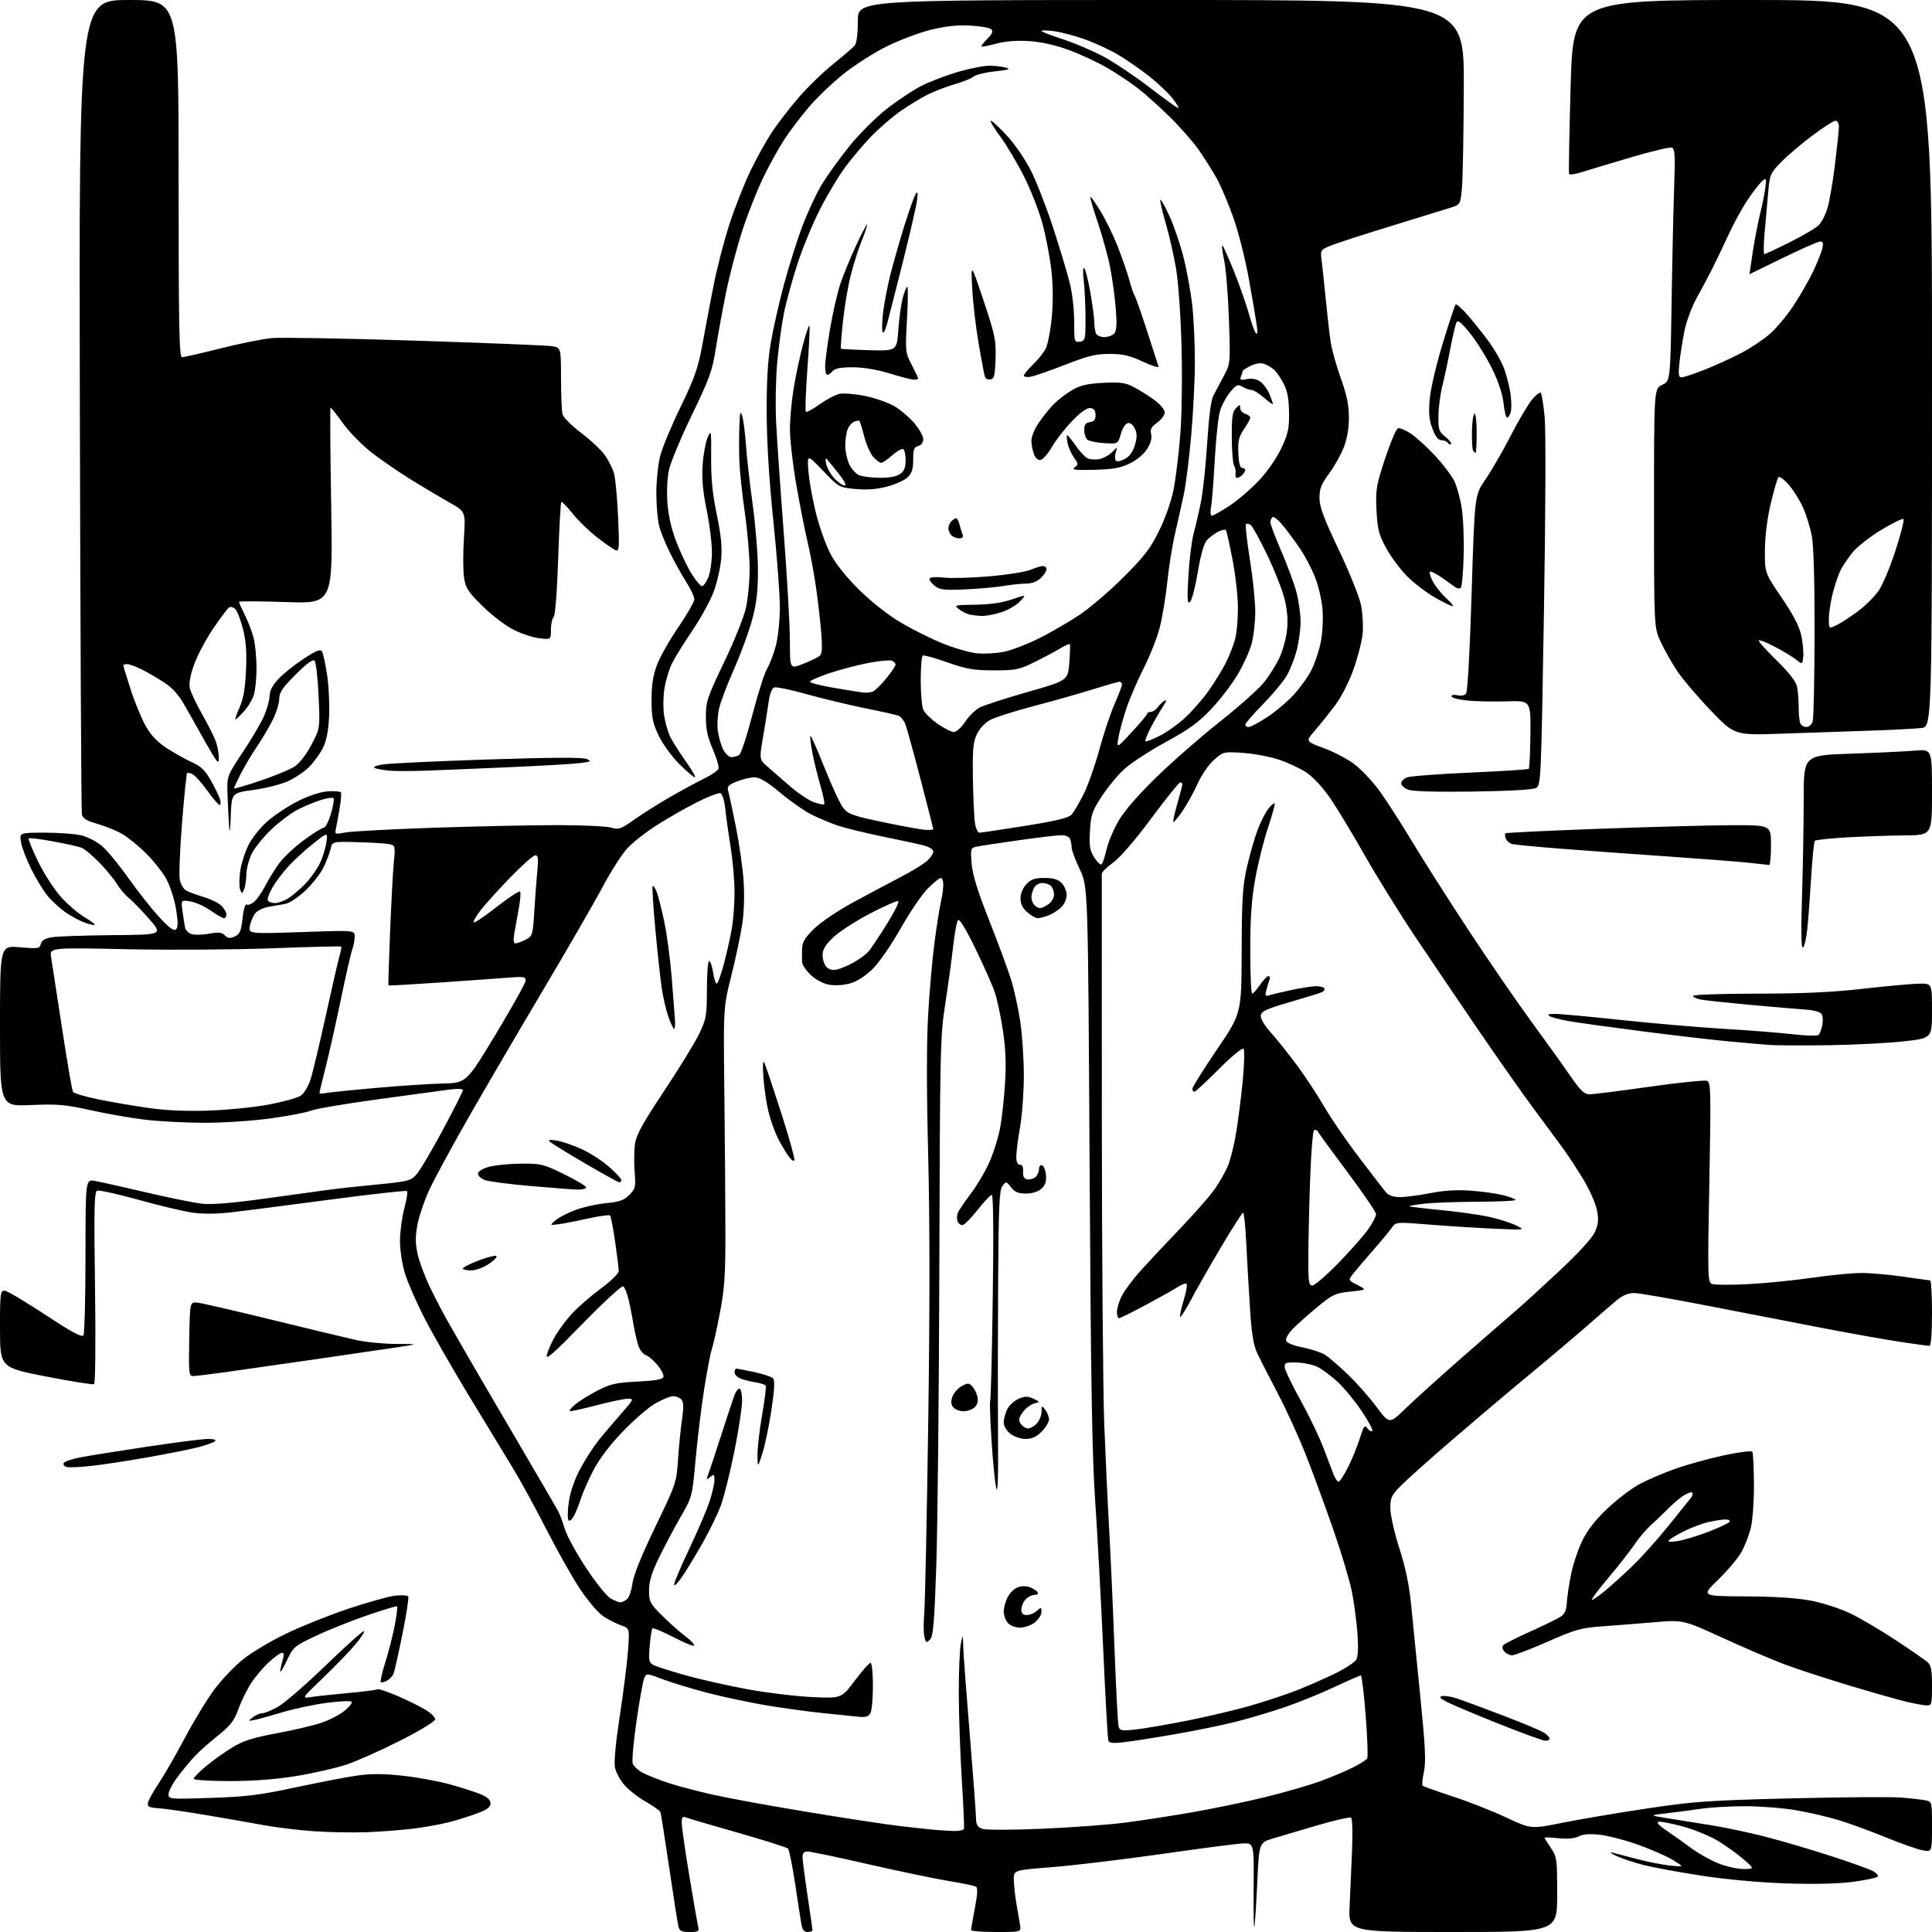 <?xml version="1.0" encoding="UTF-8" standalone="no"?>
<svg 
  version="1.1" 
  xmlns="http://www.w3.org/2000/svg" 
  xmlns:xlink="http://www.w3.org/1999/xlink" 
  xmlns:svg="http://www.w3.org/2000/svg"
  xmlns:rdf="http://www.w3.org/1999/02/22-rdf-syntax-ns#"
  xmlns:cc="http://creativecommons.org/ns#"
  xmlns:dc="http://purl.org/dc/elements/1.1/"
  viewBox="0 0 768 768"
  width="768"
  height="768"
>
<style>svg {background-color: white; }</style>"
<path stroke="none" fill="black" fill-rule="evenodd" d="M274.13,768.00C270.90,768.00 270.12,767.61 269.67,765.75C269.37,764.51 267.73,754.05 266.03,742.50C264.32,730.95 262.76,721.00 262.55,720.39C262.34,719.79 259.75,717.92 256.78,716.24C253.81,714.57 249.97,711.59 248.24,709.62C246.51,707.65 244.80,704.44 244.43,702.49C244.03,700.33 244.80,692.26 246.40,681.92C247.84,672.56 249.31,660.94 249.65,656.10C250.28,647.29 250.28,647.29 246.89,646.11C245.03,645.46 241.86,643.84 239.85,642.52C237.82,641.17 233.71,636.36 230.60,631.69C227.52,627.07 221.48,616.35 217.16,607.88C212.85,599.41 206.71,588.21 203.51,582.99C200.32,577.77 192.53,564.95 186.20,554.50C179.87,544.05 172.08,530.44 168.89,524.26C165.70,518.08 162.17,510.05 161.04,506.41C159.88,502.63 159.00,497.01 159.00,493.31C159.00,489.74 159.77,483.96 160.70,480.45C161.64,476.94 162.13,473.80 161.81,473.48C161.48,473.15 147.56,474.70 130.86,476.92C114.16,479.14 96.46,481.41 91.52,481.96C85.50,482.63 80.38,482.63 76.02,481.96C72.43,481.41 62.87,479.11 54.77,476.86C46.66,474.61 39.41,473.01 38.64,473.31C37.47,473.75 37.33,479.95 37.77,511.77C38.07,533.63 37.91,549.92 37.39,550.22C36.90,550.50 28.29,549.13 18.25,547.17C0.00,543.60 0.00,543.60 0.00,527.78C0.00,511.96 0.00,511.96 3.99,514.00C6.19,515.12 13.47,519.63 20.17,524.03C29.10,529.89 32.58,531.69 33.17,530.77C33.61,530.07 33.98,515.84 33.98,499.14C34.00,468.78 34.00,468.78 37.75,469.44C39.81,469.81 48.92,471.85 58.00,473.97C67.08,476.10 77.06,478.13 80.19,478.48C84.04,478.92 91.95,478.29 104.69,476.54C115.04,475.12 126.42,473.55 130.00,473.05C133.57,472.54 142.46,471.57 149.75,470.87C161.84,469.73 163.20,469.39 165.40,467.06C166.72,465.65 171.45,457.72 175.90,449.42C180.36,441.13 184.00,433.91 184.00,433.37C184.00,432.76 181.85,432.69 178.25,433.17C175.09,433.60 162.21,435.35 149.64,437.07C137.07,438.79 125.37,440.78 123.64,441.50C121.91,442.22 114.65,443.61 107.50,444.59C100.17,445.59 88.61,446.35 81.00,446.33C73.58,446.31 63.00,445.75 57.50,445.08C52.00,444.42 42.33,442.72 36.00,441.32C25.97,439.09 22.93,438.82 12.25,439.27C0.00,439.79 0.00,439.79 0.00,407.83C0.00,375.86 0.00,375.86 7.85,376.55C15.17,377.19 15.74,377.10 16.23,375.22C16.60,373.82 17.91,373.02 20.63,372.57C22.76,372.21 33.57,371.84 44.65,371.74C64.79,371.57 64.79,371.57 59.21,365.21C56.14,361.71 52.50,357.96 51.12,356.88C49.75,355.80 47.68,353.36 46.54,351.46C45.39,349.56 42.22,345.70 39.49,342.89C36.76,340.07 33.56,337.40 32.39,336.96C31.22,336.51 26.13,335.39 21.08,334.46C16.03,333.53 11.67,333.00 11.40,333.27C11.12,333.54 12.84,337.73 15.20,342.57C17.59,347.47 21.67,353.75 24.38,356.72C27.07,359.67 31.25,363.24 33.68,364.66C36.10,366.08 37.92,367.42 37.71,367.63C37.50,367.84 35.79,367.49 33.91,366.85C32.04,366.21 28.62,364.41 26.33,362.85C24.03,361.29 20.75,358.32 19.03,356.25C17.31,354.19 14.34,349.35 12.43,345.50C10.51,341.65 8.68,336.81 8.34,334.75C7.74,331.00 7.74,331.00 17.93,331.00C23.53,331.00 30.06,331.49 32.44,332.09C34.81,332.69 38.40,334.53 40.40,336.17C42.40,337.82 47.20,343.64 51.07,349.09C54.94,354.55 60.52,361.60 63.47,364.76C67.40,368.95 69.15,370.21 69.97,369.41C70.79,368.60 70.80,366.50 69.99,361.44C69.39,357.67 67.68,352.33 66.20,349.58C64.71,346.83 61.06,342.18 58.08,339.24C55.11,336.30 50.83,332.82 48.58,331.52C46.34,330.22 41.91,328.42 38.75,327.51C34.35,326.25 32.90,325.35 32.55,323.68C32.30,322.48 31.93,249.16 31.74,160.75C31.38,-0.00 31.38,-0.00 51.19,-0.00C71.00,0.00 71.00,0.00 71.00,71.00C71.00,129.90 71.23,142.00 72.35,142.00C73.09,142.00 79.95,140.43 87.60,138.51C95.24,136.58 104.42,134.74 108.00,134.40C111.58,134.07 137.22,134.52 165.00,135.41C192.78,136.30 217.19,137.29 219.25,137.60C223.00,138.18 223.00,138.18 223.01,150.34C223.02,157.03 223.29,163.49 223.62,164.70C223.94,165.92 227.31,169.27 231.10,172.15C234.90,175.03 239.13,179.03 240.52,181.03C241.91,183.04 243.50,186.21 244.06,188.09C244.61,189.96 245.35,197.76 245.70,205.42C246.25,217.85 246.15,219.27 244.74,218.73C243.88,218.40 240.54,216.09 237.33,213.59C234.12,211.10 229.72,206.81 227.55,204.07C225.37,201.32 223.38,199.29 223.12,199.55C222.85,199.81 222.30,209.98 221.88,222.15C221.43,235.44 220.71,244.69 220.07,245.33C219.48,245.92 219.00,248.17 219.00,250.33C219.00,254.26 219.00,254.26 214.51,253.75C212.04,253.48 207.43,251.96 204.26,250.39C201.04,248.79 195.56,244.63 191.84,240.96C186.00,235.20 185.09,233.79 184.46,229.56C184.06,226.90 184.04,219.93 184.41,214.06C185.08,203.39 185.08,203.39 178.98,199.94C175.62,198.05 168.79,193.99 163.80,190.92C158.81,187.85 151.59,182.90 147.76,179.92C143.93,176.94 138.77,171.69 136.31,168.25C133.84,164.81 131.63,162.00 131.40,162.00C131.17,162.00 131.28,179.55 131.65,200.99C132.32,239.98 132.32,239.98 113.66,239.33C103.40,238.98 95.00,238.94 95.00,239.26C95.00,239.58 96.10,242.03 97.45,244.71C98.79,247.39 100.36,251.59 100.92,254.04C101.49,256.49 101.96,261.65 101.97,265.50C101.98,269.35 101.53,274.07 100.98,276.00C100.42,277.93 98.63,280.96 97.00,282.75C95.36,284.54 93.82,286.00 93.57,286.00C93.32,286.00 94.06,283.86 95.22,281.25C96.75,277.81 97.46,273.74 97.79,266.49C98.12,259.19 97.79,254.73 96.58,249.99C95.67,246.42 94.31,242.88 93.56,242.13C92.81,241.38 91.69,241.07 91.08,241.45C90.47,241.83 87.63,245.59 84.78,249.82C81.92,254.04 78.52,260.43 77.22,264.00C75.71,268.13 75.06,271.56 75.43,273.42C75.75,275.02 77.97,279.74 80.35,283.92C82.74,288.09 85.21,293.03 85.85,294.90C86.48,296.77 87.00,299.67 87.00,301.36C87.00,304.02 86.38,303.32 82.19,295.96C79.54,291.31 75.74,284.57 73.75,281.00C71.12,276.29 68.79,273.63 65.31,271.34C62.67,269.60 58.61,267.23 56.29,266.09C53.97,264.94 51.39,264.00 50.54,264.00C49.69,264.00 49.00,264.22 49.00,264.49C49.00,264.76 50.35,269.14 51.99,274.24C53.64,279.33 56.36,285.88 58.03,288.79C60.19,292.53 62.72,295.12 66.67,297.65C69.74,299.62 74.20,302.08 76.57,303.13C79.87,304.59 81.57,306.26 83.83,310.27C85.45,313.15 87.08,316.51 87.46,317.75C87.83,318.99 87.77,320.00 87.32,319.99C86.87,319.99 84.70,317.48 82.50,314.41C80.30,311.35 77.67,308.39 76.66,307.84C75.65,307.29 74.62,307.04 74.37,307.30C74.12,307.55 73.22,316.42 72.37,327.01C71.52,337.60 71.11,347.78 71.46,349.62C71.81,351.51 72.98,353.45 74.12,354.07C75.24,354.66 78.40,355.82 81.13,356.63C83.87,357.45 86.99,358.99 88.06,360.06C89.12,361.12 90.00,362.68 90.00,363.50C90.00,364.33 89.56,365.00 89.03,365.00C88.50,365.00 86.13,363.64 83.77,361.98C81.41,360.31 77.78,358.68 75.71,358.34C71.93,357.73 71.93,357.73 72.53,362.11C72.86,364.53 73.32,367.46 73.55,368.64C73.80,369.86 75.01,371.04 76.38,371.38C77.70,371.71 80.82,371.60 83.32,371.13C86.90,370.46 88.18,370.61 89.39,371.82C90.60,373.03 91.43,373.12 93.32,372.26C95.34,371.34 95.83,370.19 96.41,365.06C96.83,361.34 97.50,359.19 98.12,359.57C98.67,359.91 100.05,359.36 101.17,358.35C102.30,357.33 104.25,354.48 105.52,352.00C106.78,349.52 109.22,345.58 110.93,343.23C112.64,340.88 117.07,336.72 120.77,333.99C124.47,331.26 128.05,329.02 128.72,329.02C129.39,329.01 130.67,326.49 131.56,323.43C132.46,320.36 132.92,317.59 132.60,317.27C132.28,316.94 130.10,317.25 127.76,317.95C125.42,318.65 121.27,320.35 118.55,321.73C115.83,323.11 111.01,326.71 107.83,329.74C104.66,332.77 101.14,337.14 100.03,339.44C98.91,341.75 97.97,345.40 97.93,347.57C97.89,349.73 97.49,352.40 97.04,353.50C96.27,355.37 96.17,355.38 95.48,353.71C95.08,352.72 95.05,349.57 95.42,346.71C95.78,343.84 97.21,339.15 98.60,336.27C100.08,333.22 103.28,329.15 106.31,326.48C109.17,323.96 114.68,320.33 118.56,318.39C122.85,316.26 127.47,314.76 130.33,314.57C132.92,314.39 135.25,314.59 135.51,315.01C135.76,315.43 135.52,318.41 134.96,321.63C134.40,324.86 133.74,328.46 133.49,329.63C133.05,331.63 133.27,331.70 137.26,330.92C139.59,330.47 155.45,329.62 172.50,329.04C189.55,328.47 211.60,328.00 221.51,328.00C231.41,328.00 241.04,328.44 242.91,328.98C246.04,329.87 246.81,329.60 252.41,325.62C255.76,323.24 262.32,319.12 267.00,316.46C271.68,313.80 277.66,310.58 280.29,309.29C282.92,308.01 285.31,306.34 285.60,305.60C285.89,304.85 284.88,301.37 283.36,297.87C281.26,293.04 280.60,289.91 280.60,284.92C280.61,278.82 281.13,277.25 287.76,263.42C291.70,255.21 295.60,245.57 296.44,242.00C297.28,238.43 297.98,231.36 297.99,226.30C297.99,221.25 297.14,211.12 296.08,203.80C295.03,196.49 294.05,187.35 293.91,183.50C293.77,179.65 293.77,173.35 293.91,169.50C294.13,163.69 294.32,163.00 295.05,165.43C295.53,167.05 296.20,172.22 296.53,176.93C296.86,181.65 298.06,192.25 299.19,200.50C300.33,208.75 301.27,220.45 301.29,226.50C301.32,234.75 300.77,239.61 299.10,245.95C297.88,250.59 294.69,259.37 292.00,265.45C289.32,271.53 286.58,278.66 285.93,281.29C285.28,283.93 285.02,288.10 285.35,290.56C285.69,293.02 286.66,296.38 287.51,298.02C288.36,299.66 289.83,300.99 290.78,300.98C291.72,300.98 293.10,300.59 293.84,300.12C294.57,299.66 296.93,292.50 299.07,284.22C301.22,275.94 303.85,267.66 304.93,265.83C306.01,264.00 307.60,259.82 308.45,256.54C309.31,253.22 310.00,246.45 310.00,241.25C310.00,236.12 308.84,220.81 307.43,207.21C305.77,191.27 304.83,176.12 304.77,164.50C304.71,151.90 305.18,143.50 306.36,136.50C307.28,131.00 309.67,120.42 311.66,113.00C313.65,105.58 317.02,94.96 319.15,89.41C321.28,83.86 324.70,76.56 326.76,73.19C328.82,69.82 333.60,63.17 337.40,58.41C341.19,53.66 347.87,46.94 352.24,43.49C356.61,40.03 362.96,35.81 366.35,34.10C369.73,32.39 376.32,29.88 381.00,28.52C385.68,27.16 391.30,26.08 393.50,26.12C395.70,26.16 398.62,26.52 400.00,26.92C401.89,27.46 400.79,27.81 395.52,28.37C391.68,28.77 387.86,29.70 387.02,30.43C386.18,31.17 382.82,32.53 379.54,33.47C376.27,34.41 371.32,36.32 368.54,37.71C365.77,39.10 360.80,42.16 357.50,44.50C354.20,46.85 348.99,51.41 345.93,54.63C342.86,57.86 338.30,63.29 335.80,66.70C333.29,70.11 328.91,77.43 326.06,82.98C323.21,88.53 319.15,98.34 317.04,104.78C314.94,111.23 312.49,120.10 311.62,124.50C310.74,128.90 309.55,137.68 308.96,144.00C308.38,150.32 308.18,161.12 308.53,168.00C308.88,174.88 310.25,194.77 311.58,212.20C312.91,229.64 314.00,248.87 314.00,254.94C314.00,265.97 314.00,265.97 319.25,263.90C322.13,262.76 325.08,261.35 325.80,260.75C326.78,259.93 326.95,257.66 326.46,251.58C326.10,247.14 325.17,239.00 324.38,233.50C323.59,228.00 322.04,219.70 320.94,215.06C319.84,210.41 317.83,200.15 316.47,192.25C315.11,184.34 314.00,174.64 314.00,170.69C314.01,166.73 314.66,159.48 315.46,154.57C316.25,149.66 317.90,141.89 319.11,137.31C320.32,132.73 321.51,129.17 321.75,129.42C321.99,129.66 321.64,137.33 320.97,146.47C320.30,155.61 320.02,163.35 320.34,163.67C320.65,163.99 323.11,162.67 325.80,160.74C328.49,158.81 332.04,156.93 333.69,156.57C335.34,156.21 339.96,156.59 343.95,157.42C347.95,158.26 353.16,160.07 355.53,161.46C357.89,162.85 361.44,165.87 363.42,168.17C365.39,170.48 367.00,173.35 367.00,174.56C367.00,175.93 366.24,176.97 365.00,177.29C363.34,177.72 363.00,178.65 363.00,182.73C363.00,186.55 362.49,188.13 360.74,189.78C359.49,190.95 355.79,192.60 352.51,193.46C348.40,194.53 344.52,194.81 340.02,194.38C333.56,193.76 333.44,193.69 327.15,187.13C320.80,180.50 320.80,180.50 321.39,187.59C321.72,191.49 323.09,199.03 324.44,204.34C325.78,209.66 328.36,216.82 330.17,220.25C332.25,224.21 336.43,229.43 341.57,234.50C346.44,239.29 353.06,244.50 358.10,247.48C362.72,250.22 370.24,253.97 374.81,255.81C379.38,257.65 385.47,259.40 388.34,259.70C391.21,259.99 396.08,259.71 399.17,259.07C402.26,258.43 408.54,256.01 413.14,253.70C417.74,251.38 424.88,247.25 429.00,244.51C433.12,241.77 441.02,235.02 446.54,229.51C454.87,221.20 457.29,218.06 460.76,211.00C463.21,206.03 465.60,199.24 466.51,194.65C467.36,190.33 468.55,180.65 469.15,173.15C469.78,165.37 470.00,150.25 469.68,138.00C469.37,125.89 468.43,112.35 467.54,107.00C466.67,101.78 464.80,93.53 463.38,88.68C461.97,83.83 461.01,79.66 461.25,79.42C461.49,79.17 463.13,82.08 464.88,85.89C466.63,89.69 469.14,97.05 470.46,102.24C471.78,107.44 473.34,116.01 473.93,121.30C474.52,126.59 475.00,136.68 474.99,143.71C474.99,150.74 474.33,163.93 473.53,173.00C472.73,182.07 471.41,192.65 470.59,196.50C469.78,200.35 468.21,207.32 467.12,212.00C466.03,216.68 464.64,225.34 464.03,231.26C463.41,237.18 462.06,245.37 461.01,249.47C459.96,253.56 457.07,260.88 454.58,265.73C452.10,270.58 448.97,277.91 447.62,282.02C446.28,286.14 444.89,291.30 444.54,293.50C443.89,297.50 443.89,297.50 449.93,291.00C453.25,287.43 455.97,284.16 455.98,283.75C455.99,283.34 456.65,283.00 457.44,283.00C458.24,283.00 459.47,282.18 460.19,281.19C460.91,280.19 462.16,278.98 462.97,278.49C463.87,277.95 463.56,278.96 462.18,281.05C460.94,282.95 458.78,286.68 457.39,289.35C456.00,292.02 455.08,294.41 455.33,294.67C455.59,294.92 458.16,293.94 461.03,292.48C463.91,291.02 468.51,287.73 471.26,285.17C474.00,282.60 478.17,277.80 480.51,274.50C482.85,271.20 485.89,266.24 487.28,263.48C488.66,260.72 490.32,256.52 490.96,254.13C491.61,251.75 492.12,246.13 492.10,241.63C492.08,237.14 491.12,228.53 489.96,222.51C488.79,216.48 487.63,211.20 487.36,210.78C487.10,210.35 485.67,210.63 484.19,211.40C482.71,212.17 480.69,213.68 479.71,214.77C478.57,216.03 477.28,220.58 476.15,227.38C475.18,233.23 473.80,238.57 473.07,239.26C471.98,240.28 471.87,238.47 472.41,228.83C472.77,222.41 473.74,214.76 474.55,211.83C475.36,208.90 476.68,203.12 477.48,199.00C478.27,194.88 479.37,184.39 479.91,175.71C480.55,165.50 481.41,158.96 482.35,157.21C483.15,155.72 485.00,152.25 486.46,149.50C489.11,144.50 489.11,144.50 488.52,127.00C488.20,117.38 487.32,106.64 486.57,103.15C485.82,99.66 485.56,97.19 486.00,97.65C486.43,98.12 488.58,103.00 490.78,108.50C492.97,114.00 495.56,121.42 496.53,125.00C497.50,128.57 498.73,131.95 499.25,132.50C499.86,133.14 499.97,131.87 499.54,129.00C499.18,126.53 497.78,118.35 496.43,110.83C495.09,103.31 492.39,92.58 490.44,86.97C488.49,81.37 485.49,74.25 483.78,71.14C482.07,68.04 478.77,62.80 476.45,59.50C474.13,56.20 468.91,50.27 464.86,46.31C460.81,42.36 455.25,37.37 452.50,35.22C449.75,33.07 444.32,29.44 440.44,27.16C436.56,24.87 429.59,21.61 424.94,19.90C419.39,17.87 413.93,16.64 409.00,16.33C404.10,16.03 399.60,16.38 396.00,17.35C392.98,18.17 390.34,18.68 390.15,18.48C389.95,18.28 391.00,16.91 392.47,15.44C394.44,13.47 394.86,12.46 394.05,11.65C393.43,11.03 389.63,10.37 385.59,10.16C380.43,9.90 375.76,10.41 369.88,11.88C365.27,13.03 357.45,15.98 352.50,18.43C347.55,20.88 339.87,25.78 335.43,29.30C331.00,32.83 324.73,38.82 321.51,42.61C318.29,46.40 313.89,52.20 311.74,55.50C309.59,58.80 305.86,65.55 303.45,70.50C301.03,75.45 297.29,84.90 295.14,91.50C292.98,98.10 290.07,109.12 288.67,116.00C287.27,122.88 285.42,133.00 284.55,138.50C283.16,147.38 282.10,150.35 275.01,165.00C270.62,174.07 266.51,183.96 265.88,186.97C265.22,190.12 264.99,195.73 265.33,200.16C265.72,205.22 266.98,210.57 268.97,215.69C270.65,219.98 273.36,225.64 275.01,228.25C276.66,230.86 278.48,233.00 279.05,233.00C279.63,233.00 280.75,231.44 281.55,229.53C282.35,227.62 283.00,223.08 283.00,219.44C283.00,215.80 282.06,208.24 280.90,202.66C279.41,195.41 278.94,190.35 279.29,185.00C279.56,180.88 280.45,175.93 281.27,174.00C282.71,170.63 282.76,170.94 282.69,182.00C282.64,190.41 283.24,196.46 284.93,204.50C286.59,212.43 287.09,217.31 286.70,222.00C286.40,225.57 285.09,231.43 283.78,235.00C282.48,238.57 278.68,245.55 275.33,250.50C271.98,255.45 268.30,261.36 267.16,263.63C266.02,265.90 264.66,270.40 264.14,273.63C263.61,276.94 263.56,281.74 264.03,284.65C264.48,287.49 265.61,291.31 266.55,293.15C267.49,294.99 270.24,299.31 272.68,302.75C275.11,306.19 276.71,309.00 276.23,309.00C275.75,309.00 272.97,306.64 270.06,303.75C267.12,300.84 263.48,295.83 261.88,292.50C259.43,287.39 259.00,285.28 259.00,278.29C259.00,272.35 259.59,268.50 261.14,264.37C262.31,261.23 266.13,254.47 269.64,249.34C273.14,244.21 276.00,239.20 276.00,238.20C276.00,237.21 274.58,234.17 272.85,231.45C271.12,228.73 268.24,223.57 266.45,220.00C264.66,216.43 262.68,211.58 262.06,209.24C261.43,206.90 260.91,200.99 260.90,196.10C260.90,191.21 261.59,184.52 262.44,181.22C263.29,177.93 266.95,169.14 270.57,161.69C276.07,150.36 277.47,146.38 279.14,137.32C280.23,131.37 282.23,120.80 283.58,113.84C284.94,106.88 287.80,95.77 289.95,89.15C292.10,82.53 295.89,72.92 298.37,67.80C300.85,62.69 304.68,55.80 306.87,52.50C309.06,49.20 313.77,43.09 317.35,38.93C320.92,34.76 327.15,28.71 331.17,25.48C335.20,22.25 339.06,18.94 339.75,18.11C340.53,17.18 341.00,13.49 341.00,8.31C341.00,0.00 341.00,0.00 461.50,0.00C582.00,0.00 582.00,0.00 581.88,34.25C581.82,53.09 581.48,71.39 581.13,74.92C580.50,81.34 580.50,81.34 576.50,82.60C574.30,83.29 563.50,86.62 552.50,90.00C541.50,93.38 530.77,96.87 528.66,97.76C525.06,99.28 524.86,99.60 525.30,102.94C525.57,104.90 526.31,111.90 526.96,118.50C527.60,125.10 528.51,132.97 528.97,136.00C529.43,139.03 531.25,145.50 533.00,150.39C535.35,156.94 536.20,161.01 536.21,165.89C536.22,170.15 535.52,174.35 534.22,177.72C533.12,180.59 530.48,185.30 528.36,188.19C525.21,192.49 524.50,194.28 524.52,197.97C524.54,201.52 526.20,205.98 532.16,218.50C536.35,227.30 540.33,237.19 541.01,240.48C541.69,243.77 541.97,248.99 541.65,252.10C541.32,255.20 539.65,261.64 537.92,266.40C536.05,271.58 533.03,277.37 530.43,280.79C528.04,283.93 524.48,288.35 522.53,290.60C518.98,294.70 518.98,294.70 526.06,297.32C529.95,298.75 535.34,301.55 538.03,303.52C540.73,305.50 545.13,310.06 547.83,313.66C550.52,317.25 556.50,326.48 561.11,334.16C565.73,341.84 576.08,358.11 584.12,370.31C592.16,382.51 603.21,398.57 608.66,406.00C614.11,413.43 620.98,422.99 623.91,427.25C628.28,433.59 629.73,435.00 631.87,435.00C633.32,435.00 644.03,433.65 655.67,432.00C667.31,430.35 677.60,429.29 678.53,429.65C680.10,430.25 680.17,433.23 679.49,470.00C678.78,508.21 678.82,509.72 680.62,510.41C681.65,510.80 688.12,510.83 695.00,510.46C701.87,510.10 713.35,508.95 720.50,507.91C727.65,506.86 736.42,506.02 740.00,506.03C743.58,506.03 751.00,506.69 756.50,507.49C762.00,508.28 766.84,508.95 767.25,508.97C767.66,508.99 768.00,514.85 768.00,522.00C768.00,530.06 767.62,535.00 766.99,535.00C766.44,535.00 761.38,534.31 755.74,533.47C750.11,532.63 736.05,530.13 724.50,527.91C712.95,525.70 692.12,521.66 678.20,518.94C664.29,516.22 651.39,514.00 649.53,514.00C647.33,514.00 645.00,514.95 642.83,516.74C641.00,518.25 635.90,522.65 631.50,526.52C627.10,530.40 616.75,539.16 608.50,545.98C600.25,552.81 586.08,564.79 577.00,572.60C567.92,580.42 558.73,588.65 556.56,590.89C553.05,594.53 552.63,595.50 552.69,599.78C552.73,602.42 554.35,609.51 556.29,615.54C558.67,622.95 560.17,630.06 560.90,637.50C561.49,643.55 563.13,659.93 564.54,673.90C566.59,694.27 566.89,700.30 566.03,704.30C565.44,707.05 565.20,709.53 565.49,709.83C565.78,710.12 571.20,712.06 577.53,714.13C583.86,716.21 593.43,719.98 598.80,722.50C608.57,727.10 608.57,727.10 621.03,724.59C627.89,723.21 642.95,720.67 654.50,718.93C673.54,716.08 678.91,715.70 712.00,714.88C732.08,714.39 751.65,714.24 755.50,714.55C759.35,714.85 763.74,715.34 765.25,715.63C768.00,716.16 768.00,716.16 768.00,726.19C768.00,736.22 768.00,736.22 764.25,735.52C762.19,735.14 755.77,732.88 750.00,730.52C744.23,728.15 735.90,725.09 731.50,723.71C727.10,722.34 719.26,720.49 714.07,719.61C708.89,718.72 699.75,718.00 693.77,718.00C687.78,718.00 679.87,718.45 676.19,719.01C672.51,719.56 666.35,720.37 662.50,720.81C655.50,721.61 655.50,721.61 663.00,722.81C667.12,723.46 675.00,724.72 680.50,725.61C686.00,726.49 695.67,728.55 702.00,730.18C708.33,731.81 719.80,735.19 727.50,737.69C735.20,740.19 742.79,742.90 744.36,743.71C745.96,744.52 746.85,745.55 746.36,746.02C745.89,746.49 741.45,747.41 736.50,748.07C730.70,748.84 721.27,749.05 710.00,748.68C699.34,748.32 686.24,747.12 676.50,745.63C667.70,744.27 657.35,742.38 653.50,741.41C649.65,740.44 644.70,738.80 642.50,737.75C640.30,736.71 639.62,736.13 641.00,736.46C642.38,736.80 646.87,737.97 650.98,739.06C655.10,740.15 660.95,741.29 663.98,741.60C669.50,742.17 669.50,742.17 665.11,739.45C662.70,737.95 656.46,735.20 651.24,733.33C646.03,731.47 639.10,729.67 635.84,729.33C631.83,728.91 629.14,729.12 627.50,730.00C625.92,730.85 623.18,731.09 619.55,730.72C616.50,730.40 614.00,730.32 614.00,730.53C614.00,730.74 615.12,732.57 616.50,734.60C618.89,738.12 619.00,738.94 619.00,753.14C619.00,768.00 619.00,768.00 577.51,768.00C536.02,768.00 536.02,768.00 536.49,757.75C536.76,752.11 537.20,742.01 537.47,735.30C537.76,728.35 537.58,722.86 537.06,722.54C536.55,722.22 530.59,723.58 523.82,725.56C517.04,727.54 509.02,729.91 506.00,730.83C500.50,732.50 500.50,732.50 499.77,748.50C499.37,757.30 498.85,765.17 498.61,766.00C498.37,766.83 498.25,759.62 498.34,750.00C498.50,732.50 498.50,732.50 493.50,732.83C490.75,733.02 476.24,734.92 461.25,737.06C446.26,739.20 427.02,741.51 418.50,742.19C403.00,743.42 403.00,743.42 403.00,747.03C403.00,749.01 403.46,753.30 404.01,756.57C404.57,759.83 405.23,763.74 405.49,765.25C405.95,768.00 405.95,768.00 395.98,768.00C390.49,768.00 386.00,767.66 386.00,767.25C386.00,766.84 386.68,762.93 387.52,758.57C388.58,753.04 388.71,750.44 387.97,749.98C387.38,749.62 382.40,748.58 376.90,747.68C371.40,746.77 357.04,743.78 344.98,741.02C332.93,738.26 322.15,736.00 321.03,736.00C319.58,736.00 319.01,736.65 319.02,738.25C319.04,739.49 319.93,746.35 321.00,753.50C322.07,760.65 322.96,766.84 322.98,767.25C322.99,767.66 322.12,768.00 321.05,768.00C319.62,768.00 318.94,767.12 318.54,764.75C318.23,762.96 317.11,755.69 316.03,748.59C314.96,741.49 313.70,735.30 313.23,734.83C312.76,734.36 303.85,731.54 293.44,728.57C283.02,725.61 273.71,722.87 272.75,722.48C271.33,721.92 271.00,722.32 271.00,724.66C271.00,726.24 272.35,735.63 273.99,745.52C275.64,755.41 277.22,764.51 277.51,765.75C277.99,767.79 277.67,768.00 274.13,768.00zM693.00,742.95C697.50,742.94 697.50,742.94 693.00,739.03C690.52,736.87 685.88,733.55 682.67,731.64C679.47,729.74 673.26,727.21 668.87,726.03C664.48,724.84 660.18,724.01 659.32,724.19C658.29,724.39 659.45,725.66 662.62,727.79C665.30,729.60 669.66,732.70 672.31,734.68C674.95,736.65 679.68,739.32 682.81,740.61C685.94,741.90 690.52,742.95 693.00,742.95zM146.00,728.32C140.22,728.54 130.55,728.36 124.50,727.93C118.45,727.49 109.67,726.42 105.00,725.56C100.33,724.69 89.97,722.88 82.00,721.54C74.03,720.19 65.47,718.96 63.00,718.80C59.24,718.55 58.55,718.19 58.82,716.64C59.00,715.61 60.85,712.24 62.95,709.14C65.04,706.04 69.78,697.83 73.46,690.89C77.15,683.95 82.49,675.19 85.33,671.42C88.18,667.65 93.20,662.37 96.50,659.70C99.80,657.02 107.50,652.41 113.61,649.46C119.72,646.51 130.92,642.01 138.51,639.48C146.10,636.94 154.43,634.62 157.02,634.31C159.61,634.00 161.98,634.15 162.28,634.64C162.58,635.13 161.55,641.82 159.99,649.51C158.43,657.21 156.84,664.30 156.46,665.28C156.08,666.26 154.88,667.53 153.80,668.11C152.71,668.69 151.61,668.94 151.34,668.67C151.07,668.41 151.95,664.66 153.30,660.34C154.64,656.03 156.31,649.44 156.99,645.71C157.68,641.97 158.08,638.74 157.87,638.54C157.67,638.33 152.32,639.94 146.00,642.11C139.67,644.28 130.49,647.95 125.60,650.27C116.87,654.39 116.64,654.60 113.83,660.49C112.26,663.79 111.17,665.38 111.41,664.00C111.64,662.62 112.15,660.49 112.54,659.25C112.97,657.85 112.81,657.00 112.12,657.00C111.51,657.00 109.22,658.61 107.05,660.58C104.87,662.55 101.71,666.24 100.02,668.78C98.34,671.32 96.00,676.02 94.84,679.23C93.07,684.08 91.69,685.88 86.61,689.94C83.25,692.63 79.09,696.33 77.37,698.16C75.65,700.00 72.61,703.67 70.62,706.33C68.63,708.98 67.00,712.08 67.00,713.20C67.00,715.21 67.35,715.24 83.75,714.70C97.86,714.24 103.18,713.58 117.50,710.51C126.85,708.51 137.88,706.39 142.00,705.80C147.43,705.03 152.41,705.05 160.03,705.87C165.82,706.50 174.37,708.07 179.03,709.36C183.69,710.66 189.19,712.43 191.25,713.31C193.78,714.38 195.00,715.54 195.00,716.88C195.00,718.35 193.64,719.37 189.62,720.87C186.65,721.98 181.59,723.56 178.37,724.38C175.14,725.20 168.90,726.33 164.50,726.89C160.10,727.45 151.78,728.09 146.00,728.32zM378.67,727.84C380.96,727.93 382.98,727.55 383.17,727.00C383.35,726.45 382.97,717.56 382.32,707.25C381.68,696.94 381.14,681.52 381.13,673.00C381.12,664.48 381.49,655.70 381.94,653.50C382.77,649.50 382.77,649.50 382.90,654.50C382.97,657.25 384.14,673.00 385.50,689.50C386.86,706.00 387.98,720.97 387.98,722.77C388.00,725.29 388.55,726.26 390.37,726.95C391.78,727.49 401.44,727.49 414.12,726.96C425.88,726.47 440.90,725.36 447.50,724.49C454.10,723.63 466.02,721.79 474.00,720.40C481.98,719.02 494.93,716.33 502.78,714.41C510.64,712.49 520.62,709.61 524.97,708.01C529.32,706.41 535.12,703.96 537.87,702.57C540.61,701.18 543.14,699.58 543.49,699.02C543.84,698.46 543.56,690.80 542.88,682.00C542.19,673.20 541.33,666.00 540.96,666.00C540.59,666.00 535.84,668.09 530.40,670.64C524.95,673.20 516.07,676.80 510.65,678.65C505.24,680.50 496.46,683.11 491.15,684.45C485.84,685.79 474.98,688.01 467.00,689.39C459.02,690.77 449.92,692.20 446.76,692.56C442.36,693.07 440.92,692.91 440.57,691.86C440.32,691.11 439.39,674.52 438.52,655.00C437.64,635.48 436.21,609.15 435.34,596.50C434.11,578.75 433.61,548.27 433.13,463.00C432.50,352.50 432.50,352.50 429.25,345.64C427.46,341.86 426.00,337.96 426.00,336.97C426.00,335.98 425.73,334.45 425.39,333.58C425.04,332.66 423.62,332.00 421.97,332.00C420.43,332.00 412.71,332.91 404.83,334.03C396.95,335.14 389.43,336.29 388.12,336.58C385.85,337.08 385.76,337.40 386.24,343.30C386.60,347.74 388.60,354.20 393.27,366.00C396.85,375.07 400.76,385.65 401.95,389.50C403.14,393.35 404.76,400.77 405.55,406.00C406.34,411.23 406.99,420.90 406.99,427.50C407.00,434.10 406.32,443.32 405.50,448.00C404.68,452.68 404.00,457.96 404.00,459.75C404.00,461.91 404.48,463.00 405.44,463.00C406.38,463.00 406.81,463.93 406.69,465.71C406.56,467.61 407.04,468.53 408.30,468.79C409.29,469.00 410.75,468.62 411.55,467.96C412.35,467.30 413.00,465.87 413.00,464.79C413.00,463.67 413.54,463.01 414.25,463.24C414.94,463.47 415.63,465.22 415.80,467.13C416.02,469.66 415.52,471.13 413.97,472.53C412.62,473.75 410.39,474.45 407.85,474.45C404.78,474.45 403.40,473.88 401.91,471.98C400.02,469.55 399.94,469.54 398.49,471.44C397.25,473.06 396.96,479.25 396.77,508.94C396.65,528.50 396.63,555.98 396.73,570.00C396.86,587.26 396.63,594.21 396.01,591.50C395.50,589.30 394.66,580.75 394.14,572.51C393.61,564.26 393.38,557.19 393.63,556.79C393.88,556.39 394.33,537.83 394.64,515.53C395.00,490.06 394.85,475.00 394.25,475.00C393.72,475.00 391.17,477.70 388.58,481.00C385.99,484.30 383.27,487.00 382.54,487.00C381.81,487.00 380.95,486.32 380.64,485.50C380.32,484.68 380.35,483.21 380.71,482.25C381.06,481.29 383.33,477.91 385.74,474.74C388.16,471.57 391.49,465.99 393.14,462.34C394.80,458.69 396.76,452.51 397.51,448.60C398.26,444.70 399.16,436.55 399.53,430.50C400.00,422.66 399.74,416.61 398.65,409.45C397.80,403.92 396.36,397.17 395.44,394.45C394.53,391.73 391.08,383.95 387.78,377.16C384.11,369.60 381.43,365.17 380.86,365.74C380.35,366.25 379.47,370.90 378.90,376.08C378.33,381.26 376.92,391.57 375.76,399.00C373.76,411.88 373.65,416.69 373.40,503.50C373.26,553.55 372.72,607.03 372.19,622.34C371.41,645.39 370.98,650.45 369.68,651.75C368.26,653.17 368.06,653.07 367.47,650.73C367.11,649.32 367.08,645.08 367.40,641.33C367.72,637.57 368.43,603.90 368.97,566.50C369.64,521.25 369.63,485.45 368.97,459.50C368.32,434.07 368.31,414.58 368.94,403.50C369.47,394.15 370.62,381.12 371.50,374.54C372.37,367.97 373.50,360.77 374.02,358.54C374.53,356.32 374.96,353.26 374.98,351.75C374.99,350.24 374.54,349.00 373.97,349.00C373.41,349.00 371.05,350.93 368.72,353.29C366.40,355.65 361.59,362.73 358.04,369.04C354.49,375.34 349.54,382.54 347.04,385.03C344.21,387.85 340.86,390.04 338.15,390.85C335.54,391.62 332.18,391.87 329.76,391.46C327.29,391.04 324.43,389.56 322.37,387.64C320.52,385.91 318.93,383.60 318.84,382.50C318.76,381.40 318.75,378.95 318.84,377.07C318.97,374.38 320.05,372.62 323.81,369.00C326.46,366.44 333.54,361.71 339.56,358.47C345.58,355.23 353.97,350.76 358.22,348.54C362.46,346.32 367.07,343.49 368.47,342.26C369.86,341.02 371.00,339.35 371.00,338.55C371.00,337.69 369.43,336.67 367.25,336.09C365.19,335.55 357.78,333.94 350.80,332.52C343.81,331.09 335.70,329.10 332.77,328.09C329.85,327.09 325.18,325.11 322.41,323.71C319.63,322.30 314.09,318.41 310.09,315.07C304.88,310.72 302.00,309.00 299.93,309.00C298.34,309.00 295.20,309.74 292.94,310.64C289.52,312.01 288.94,312.63 289.46,314.39C289.80,315.55 291.17,321.94 292.51,328.58C293.84,335.22 295.23,344.90 295.59,350.08C295.98,355.84 295.77,362.61 295.03,367.50C294.36,371.90 292.40,381.12 290.68,388.00C287.54,400.50 287.54,400.50 287.95,435.00C288.17,453.98 288.35,478.73 288.36,490.00C288.37,507.09 288.00,512.41 286.15,522.00C284.93,528.33 283.47,534.85 282.92,536.50C282.36,538.15 280.99,545.35 279.87,552.50C278.76,559.65 277.24,572.14 276.50,580.26C275.17,595.01 275.17,595.01 270.50,603.10C267.93,607.55 264.07,614.84 261.92,619.29C259.02,625.28 258.00,628.65 258.00,632.22C258.00,636.71 258.36,637.41 263.25,642.27C266.14,645.15 270.19,648.76 272.25,650.29C274.31,651.83 276.00,653.54 276.00,654.09C276.00,654.65 272.38,653.22 267.96,650.92C263.54,648.62 259.67,647.00 259.35,647.31C259.04,647.63 258.55,650.79 258.26,654.34C257.80,660.07 257.97,660.91 259.74,661.86C260.85,662.45 266.60,664.30 272.54,665.96C278.47,667.63 289.67,670.15 297.41,671.55C305.16,672.96 316.68,674.34 323.00,674.62C334.50,675.13 334.50,675.13 339.81,668.07C342.73,664.18 345.54,661.00 346.06,661.00C346.58,661.00 347.00,665.08 347.00,670.07C347.00,675.05 346.56,679.96 346.01,680.97C345.26,682.39 344.16,682.72 341.26,682.43C339.19,682.21 332.77,681.55 327.00,680.97C321.23,680.38 311.18,679.00 304.68,677.91C298.18,676.82 287.81,674.63 281.65,673.04C275.48,671.45 267.40,669.00 263.68,667.61C256.93,665.06 256.93,665.06 256.03,667.28C255.54,668.50 254.18,676.14 253.01,684.26C251.83,692.37 251.16,699.92 251.51,701.02C251.86,702.13 253.80,703.86 255.82,704.88C257.85,705.89 262.43,707.68 266.00,708.85C269.57,710.02 277.49,712.09 283.59,713.46C289.69,714.83 306.79,717.95 321.59,720.39C336.39,722.84 352.77,725.32 358.00,725.92C363.23,726.52 369.07,727.16 371.00,727.34C372.93,727.53 376.38,727.75 378.67,727.84zM91.25,708.00C83.39,708.00 77.00,707.59 77.00,707.09C77.00,706.59 79.21,704.33 81.91,702.07C84.62,699.81 89.35,696.44 92.43,694.58C96.79,691.96 100.64,690.73 109.77,689.05C116.22,687.86 124.20,686.00 127.50,684.91C130.80,683.83 135.07,681.64 136.99,680.05C138.92,678.46 140.17,676.83 139.78,676.44C139.38,676.05 135.02,676.25 130.09,676.88C125.15,677.51 117.15,679.21 112.31,680.64C107.46,682.08 102.38,683.48 101.00,683.74C98.56,684.22 98.55,684.19 100.50,682.65C101.60,681.78 103.32,681.05 104.32,681.03C105.32,681.01 108.25,679.77 110.82,678.27C113.39,676.77 121.95,669.31 129.84,661.69C137.72,654.07 144.42,648.09 144.72,648.38C145.01,648.68 143.45,651.08 141.24,653.71C139.03,656.35 133.31,662.26 128.53,666.86C119.83,675.20 119.83,675.20 123.67,674.60C125.78,674.27 132.37,673.56 138.31,673.02C144.26,672.48 149.50,671.81 149.95,671.53C150.41,671.25 154.09,672.46 158.14,674.22C162.19,675.97 167.19,678.45 169.25,679.72C171.31,680.99 173.00,682.66 173.00,683.44C173.00,684.26 167.14,687.84 159.16,691.88C151.55,695.75 141.93,700.04 137.80,701.43C133.66,702.82 124.70,704.87 117.89,705.98C109.59,707.33 100.80,708.00 91.25,708.00zM614.25,691.96C613.29,691.94 604.85,688.86 595.50,685.12C586.15,681.39 576.92,677.49 575.00,676.46C572.36,675.06 571.93,674.51 573.26,674.23C574.23,674.02 576.70,674.38 578.76,675.04C580.82,675.69 589.02,678.71 597.00,681.76C604.98,684.80 612.51,687.95 613.75,688.76C614.99,689.57 616.00,690.63 616.00,691.12C616.00,691.60 615.21,691.98 614.25,691.96zM451.35,687.51C454.73,687.15 464.02,685.55 472.00,683.97C479.98,682.38 491.23,679.72 497.00,678.06C502.77,676.39 510.88,673.72 515.00,672.12C519.12,670.52 526.01,667.52 530.30,665.45C534.59,663.38 538.58,660.78 539.17,659.67C539.86,658.40 540.01,654.54 539.59,649.08C539.24,644.36 538.24,636.96 537.38,632.63C536.52,628.30 533.21,617.23 530.01,608.04C526.82,598.84 521.91,585.49 519.11,578.37C516.30,571.25 511.29,560.26 507.97,553.96C504.65,547.66 500.99,540.51 499.85,538.09C498.25,534.70 497.55,530.42 496.86,519.59C496.36,511.84 495.70,500.21 495.38,493.75C495.06,487.29 494.51,482.02 494.15,482.03C493.79,482.05 489.84,488.24 485.36,495.78C480.89,503.33 475.51,512.75 473.42,516.72C471.32,520.69 469.40,523.73 469.14,523.48C468.89,523.22 469.50,520.31 470.50,517.00C471.50,513.69 472.04,510.70 471.69,510.36C471.35,510.01 469.84,510.53 468.34,511.51C466.84,512.49 461.13,515.70 455.63,518.65C450.14,521.59 445.28,524.00 444.83,524.00C444.37,524.00 444.00,522.86 444.00,521.46C444.00,520.06 444.88,517.20 445.95,515.09C447.03,512.99 450.28,508.62 453.17,505.38C456.07,502.15 463.21,494.52 469.04,488.44C474.87,482.36 481.10,475.26 482.89,472.66C484.68,470.06 486.98,466.04 488.00,463.72C489.02,461.40 490.53,455.45 491.35,450.50C492.17,445.55 493.37,436.16 494.01,429.63C494.66,422.92 494.79,417.39 494.30,416.90C493.81,416.41 489.55,419.93 484.49,425.01C479.57,429.96 475.19,434.00 474.77,434.00C474.35,434.00 474.00,433.45 474.00,432.78C474.00,432.11 478.39,425.10 483.75,417.21C493.50,402.85 493.50,402.85 493.58,378.18C493.65,356.99 493.95,352.23 495.72,344.50C496.86,339.55 498.75,332.95 499.94,329.83C501.12,326.72 503.01,322.98 504.15,321.53C505.30,320.08 506.43,319.10 506.68,319.35C506.93,319.60 505.76,323.92 504.07,328.95C502.39,333.97 500.11,343.10 499.00,349.22C497.50,357.55 497.00,364.71 497.00,377.67C497.00,387.20 497.34,395.00 497.75,394.99C498.16,394.99 499.57,393.41 500.88,391.49C502.19,389.57 503.70,388.00 504.24,388.00C504.77,388.00 504.94,388.72 504.60,389.59C504.27,390.47 503.71,392.32 503.36,393.70C502.81,395.88 503.00,396.14 504.72,395.59C505.82,395.24 509.82,394.30 513.61,393.49C517.40,392.69 521.71,392.03 523.19,392.02C524.67,392.01 526.13,392.40 526.44,392.90C526.74,393.39 526.20,394.11 525.24,394.51C524.28,394.90 518.55,396.66 512.50,398.42C503.50,401.03 501.45,401.98 501.20,403.64C501.02,404.91 502.55,407.52 505.29,410.59C507.71,413.29 512.38,419.15 515.67,423.61C518.97,428.07 523.78,435.39 526.37,439.87C528.95,444.36 535.09,453.31 540.00,459.77C544.91,466.22 549.73,472.48 550.71,473.68C552.00,475.24 553.62,475.85 556.50,475.86C558.70,475.87 564.08,475.17 568.46,474.31C573.84,473.24 579.05,472.92 584.52,473.30C588.98,473.62 594.74,474.41 597.33,475.06C599.92,475.71 602.23,476.56 602.47,476.95C602.71,477.34 596.04,477.68 587.65,477.71C579.26,477.73 569.58,478.08 566.14,478.48C562.69,478.88 560.02,479.35 560.19,479.52C560.36,479.69 565.90,480.35 572.50,480.99C579.10,481.63 587.59,482.80 591.36,483.59C595.13,484.37 600.08,485.90 602.36,486.99C606.50,488.96 606.50,488.96 594.50,488.45C587.90,488.17 576.29,487.44 568.69,486.83C554.89,485.71 554.89,485.71 553.24,488.07C552.33,489.37 548.87,493.54 545.54,497.34C542.22,501.14 538.69,505.29 537.70,506.57C535.91,508.89 535.93,508.91 539.63,510.82C543.36,512.73 543.36,512.73 536.79,513.43C530.79,514.07 529.68,514.59 523.86,519.39C520.36,522.28 516.02,526.13 514.20,527.95C512.39,529.76 511.04,531.94 511.20,532.79C511.40,533.80 513.67,534.77 517.87,535.62C521.37,536.34 525.42,537.69 526.87,538.63C528.31,539.58 532.35,543.08 535.83,546.41C539.31,549.74 544.44,555.55 547.23,559.31C552.30,566.15 552.30,566.15 558.90,559.74C562.53,556.22 572.66,547.07 581.41,539.42C590.16,531.76 599.61,523.54 602.41,521.15C605.21,518.75 613.08,511.57 619.90,505.18C627.57,497.99 632.94,492.11 634.01,489.74C635.35,486.73 635.54,484.90 634.85,481.25C634.38,478.68 632.11,473.42 629.82,469.54C627.53,465.67 623.86,460.02 621.67,457.00C619.48,453.98 614.17,446.77 609.87,441.00C605.57,435.23 595.75,421.27 588.05,410.00C580.35,398.73 568.92,381.85 562.66,372.50C556.40,363.15 547.33,348.52 542.50,340.00C537.67,331.48 531.48,321.25 528.75,317.27C525.76,312.92 521.95,308.83 519.18,307.00C516.65,305.32 511.64,303.01 508.04,301.86C504.44,300.71 498.09,299.54 493.92,299.27C486.48,298.77 486.27,298.82 482.61,302.04C480.48,303.91 477.65,308.01 476.03,311.60C474.46,315.05 471.75,319.96 469.99,322.51C468.24,325.06 466.63,326.97 466.42,326.75C466.21,326.54 466.93,323.25 468.02,319.44C469.11,315.63 470.00,312.17 470.00,311.75C470.00,311.34 469.61,311.00 469.14,311.00C468.67,311.00 463.50,317.45 457.64,325.33C451.17,334.05 445.23,340.93 442.50,342.89C440.02,344.67 437.99,346.66 437.98,347.31C437.97,347.97 437.98,392.15 438.00,445.50C438.02,498.85 438.46,553.30 438.97,566.50C439.49,579.70 440.36,598.38 440.91,608.00C441.46,617.62 442.41,638.77 443.02,655.00C443.63,671.23 444.36,685.33 444.66,686.34C445.13,687.96 445.91,688.10 451.35,687.51zM765.75,677.92C764.51,677.87 760.80,677.18 757.50,676.39C754.20,675.59 744.08,672.71 735.00,669.98C725.92,667.25 714.45,663.50 709.50,661.65C704.55,659.79 693.43,655.04 684.79,651.08C669.09,643.89 669.09,643.89 657.29,644.89C650.81,645.44 641.45,646.18 636.50,646.53C628.52,647.11 626.10,647.79 615.22,652.59C608.47,655.57 602.11,658.00 601.09,658.00C600.08,658.00 598.67,657.31 597.96,656.46C597.10,655.41 597.01,654.59 597.70,653.90C598.26,653.34 603.10,650.91 608.44,648.50C613.79,646.09 619.16,643.47 620.38,642.67C622.01,641.60 622.66,640.08 622.85,636.93C622.99,634.58 623.76,629.46 624.57,625.57C625.37,621.68 627.38,615.74 629.02,612.37C631.03,608.25 634.24,604.13 638.80,599.83C642.53,596.30 648.08,592.02 651.12,590.30C654.16,588.58 660.67,585.75 665.58,584.00C670.48,582.25 679.34,579.78 685.26,578.52C691.44,577.19 696.25,576.60 696.58,577.13C696.89,577.63 697.18,583.34 697.22,589.82C697.26,596.30 696.73,604.05 696.04,607.05C695.34,610.05 693.63,614.52 692.23,617.00C690.83,619.48 686.66,624.42 682.95,628.00C676.23,634.50 676.23,634.50 693.86,634.59C705.52,634.65 714.33,635.22 719.85,636.28C724.44,637.15 731.42,639.40 735.35,641.27C739.28,643.14 747.45,647.93 753.50,651.93C759.55,655.93 765.29,659.90 766.25,660.75C767.64,661.99 768.00,663.94 768.00,670.15C768.00,677.65 767.90,678.00 765.75,677.92zM405.52,647.00C403.68,647.00 401.60,646.22 400.65,645.17C399.74,644.17 399.00,642.12 399.00,640.62C399.00,639.13 399.70,636.55 400.55,634.91C401.40,633.26 403.20,631.49 404.55,630.98C406.04,630.41 407.94,630.41 409.40,630.96C410.72,631.47 412.10,632.35 412.46,632.94C412.84,633.55 412.30,634.00 411.21,634.00C410.17,634.00 408.57,634.82 407.65,635.83C406.74,636.83 406.00,638.63 406.00,639.83C406.00,641.39 406.61,642.00 408.17,642.00C409.37,642.00 411.17,641.26 412.17,640.35C413.89,638.79 414.00,638.82 414.00,640.77C414.00,641.92 412.81,643.79 411.37,644.93C409.92,646.07 407.29,647.00 405.52,647.00zM246.56,636.96C247.14,636.98 248.32,636.44 249.19,635.75C250.05,635.06 251.04,632.25 251.39,629.50C251.81,626.22 254.94,618.47 260.47,607.00C268.78,589.76 268.92,589.36 269.54,580.00C269.89,574.77 270.60,567.64 271.12,564.15C271.81,559.55 271.75,557.40 270.91,556.40C270.28,555.63 268.80,555.00 267.63,555.01C266.46,555.01 263.25,556.31 260.50,557.89C257.75,559.47 251.90,564.53 247.49,569.13C242.40,574.45 238.16,580.05 235.86,584.50C233.87,588.35 231.68,593.30 230.99,595.50C230.30,597.70 229.08,600.79 228.28,602.36C227.48,603.94 226.46,604.84 226.02,604.36C225.57,603.89 225.61,600.64 226.10,597.15C226.66,593.18 228.32,588.29 230.51,584.15C232.44,580.49 235.71,575.38 237.76,572.80C239.82,570.21 243.91,565.37 246.85,562.05C251.87,556.37 252.05,556.00 249.71,556.00C248.34,556.00 242.89,557.12 237.60,558.50C232.30,559.88 227.42,560.98 226.74,560.96C226.06,560.94 226.85,559.79 228.50,558.41C230.15,557.02 234.20,554.49 237.50,552.79C242.68,550.12 244.84,549.63 253.33,549.21C260.33,548.86 263.32,548.33 263.69,547.37C263.97,546.62 262.92,544.49 261.35,542.62C259.78,540.75 257.72,538.99 256.76,538.71C255.81,538.42 254.53,536.91 253.92,535.35C253.32,533.78 252.37,529.80 251.83,526.50C251.28,523.20 250.36,518.58 249.78,516.22C249.20,513.87 248.27,511.67 247.72,511.33C247.17,510.98 239.95,517.63 231.69,526.10C219.57,538.52 216.81,540.92 217.40,538.50C217.81,536.85 219.30,533.50 220.72,531.06C222.14,528.62 225.15,524.61 227.40,522.15C229.66,519.69 234.76,515.26 238.75,512.30C242.92,509.21 245.99,506.19 245.97,505.21C245.95,504.27 245.30,499.06 244.53,493.64C243.75,488.22 242.84,483.51 242.51,483.18C242.17,482.84 238.21,483.39 233.70,484.39C229.19,485.39 223.93,486.41 222.00,486.66C218.50,487.10 218.50,487.10 220.79,485.11C222.05,484.01 225.62,482.16 228.72,481.00C231.83,479.84 237.32,478.61 240.93,478.28C246.22,477.78 248.00,477.15 250.14,475.01C252.62,472.54 252.76,471.91 252.27,465.78C251.98,462.16 252.05,457.14 252.43,454.62C252.96,451.07 255.61,446.30 264.09,433.55C270.12,424.48 276.39,414.24 278.03,410.78C280.77,404.97 281.00,403.65 281.00,393.25C281.00,387.06 281.40,382.00 281.89,382.00C282.37,382.00 283.08,384.02 283.45,386.50C283.82,388.98 284.48,391.00 284.91,391.00C285.34,391.00 286.67,387.29 287.87,382.75C289.06,378.21 290.48,371.80 291.01,368.50C291.55,365.20 291.99,358.90 291.99,354.50C291.99,350.10 291.30,342.23 290.47,337.00C289.63,331.77 288.67,324.87 288.33,321.66C287.97,318.27 287.16,315.61 286.40,315.32C285.68,315.05 281.35,316.72 276.79,319.04C272.23,321.36 265.06,325.47 260.84,328.17C256.63,330.86 251.44,334.97 249.31,337.29C247.18,339.60 242.81,346.45 239.59,352.50C236.38,358.55 225.33,377.68 215.04,395.00C204.74,412.32 191.29,435.36 185.13,446.18C178.97,457.00 172.42,469.15 170.56,473.18C168.70,477.21 166.65,483.25 165.99,486.60C165.08,491.26 165.07,494.02 165.95,498.27C166.59,501.32 168.88,507.50 171.06,511.99C173.23,516.49 176.75,523.16 178.89,526.83C181.03,530.50 183.78,535.30 185.01,537.50C186.24,539.70 194.78,554.33 203.98,570.00C213.19,585.67 221.27,599.55 221.94,600.83C222.61,602.11 223.79,605.29 224.56,607.90C225.34,610.52 229.14,617.45 233.01,623.31C236.88,629.17 241.27,634.63 242.77,635.44C244.27,636.25 245.98,636.94 246.56,636.96zM632.80,636.00C633.26,636.00 635.63,634.35 638.07,632.33C640.51,630.31 645.36,625.93 648.85,622.58C652.34,619.24 658.83,612.00 663.27,606.50C667.71,601.00 671.78,595.93 672.31,595.23C672.85,594.53 673.01,593.68 672.67,593.34C672.34,593.00 670.81,593.52 669.28,594.49C667.75,595.45 664.90,597.88 662.94,599.87C660.98,601.87 657.93,604.79 656.16,606.36C654.39,607.94 651.53,611.31 649.81,613.86C648.10,616.41 643.37,622.44 639.32,627.25C635.27,632.06 632.33,636.00 632.80,636.00zM271.35,626.49C269.51,629.23 268.00,630.76 268.00,629.89C268.00,629.01 270.68,622.66 273.95,615.77C277.22,608.88 280.82,600.50 281.95,597.15C283.08,593.80 284.00,589.87 284.00,588.41C284.00,586.04 283.82,585.90 282.31,587.13C280.81,588.35 280.71,588.28 281.39,586.50C281.82,585.40 284.20,578.20 286.69,570.50C289.17,562.80 291.60,555.49 292.08,554.25C292.56,553.01 293.42,552.00 293.98,552.00C294.54,552.00 295.00,554.17 295.00,556.83C295.00,559.48 293.60,568.59 291.89,577.08C290.18,585.56 287.75,595.25 286.49,598.62C285.22,601.98 282.05,608.51 279.44,613.12C276.83,617.73 273.19,623.74 271.35,626.49zM666.86,612.60C669.25,612.24 674.76,610.58 679.09,608.91C683.42,607.24 687.22,605.45 687.54,604.93C687.86,604.42 687.08,604.01 685.81,604.02C684.54,604.04 681.49,604.51 679.04,605.08C676.59,605.64 672.32,607.24 669.54,608.62C666.77,610.01 664.05,611.62 663.50,612.20C662.80,612.94 663.81,613.06 666.86,612.60zM532.11,589.00C532.58,589.00 534.27,586.41 535.86,583.25C537.46,580.09 539.56,574.93 540.55,571.79C542.11,566.81 542.50,566.30 543.59,567.79C544.27,568.73 545.14,569.20 545.50,568.83C545.87,568.46 543.94,564.86 541.22,560.83C538.50,556.80 534.24,551.63 531.75,549.33C529.26,547.04 525.74,544.40 523.91,543.46C522.09,542.51 518.33,541.69 515.55,541.62C510.97,541.51 510.52,541.70 510.72,543.63C510.84,544.80 513.66,550.65 516.99,556.63C520.31,562.61 524.40,571.10 526.06,575.50C527.73,579.90 529.58,584.74 530.17,586.25C530.76,587.76 531.63,589.00 532.11,589.00zM36.00,582.76C31.88,583.19 27.69,583.39 26.69,583.19C25.70,582.99 25.06,582.31 25.28,581.67C25.49,581.02 28.55,579.96 32.08,579.29C35.61,578.63 47.61,576.71 58.75,575.04C69.89,573.37 80.67,572.00 82.70,572.00C84.98,572.00 86.04,572.35 85.45,572.92C84.93,573.43 81.80,574.53 78.50,575.37C75.20,576.20 65.97,578.03 58.00,579.43C50.02,580.83 40.12,582.33 36.00,582.76zM303.07,577.71C301.20,583.50 301.20,583.50 301.11,578.50C301.06,575.75 301.88,568.57 302.94,562.53C303.99,556.50 304.64,551.23 304.39,550.82C304.14,550.41 302.26,549.81 300.21,549.48C298.17,549.14 295.49,548.46 294.25,547.96C293.01,547.45 292.00,546.36 292.00,545.52C292.00,544.68 292.34,544.02 292.75,544.04C293.16,544.05 296.36,544.68 299.85,545.43C303.34,546.18 306.68,547.28 307.28,547.88C308.07,548.67 307.89,552.17 306.66,560.45C305.71,566.76 304.10,574.53 303.07,577.71zM407.71,572.00C405.74,572.00 403.14,571.11 401.63,569.93C400.06,568.68 399.00,566.86 399.00,565.38C399.00,564.02 399.65,561.64 400.45,560.09C401.25,558.55 403.30,556.71 405.00,556.00C407.52,554.96 408.59,554.96 410.80,556.01C413.50,557.30 413.50,557.30 411.09,557.93C409.76,558.27 407.75,559.79 406.62,561.31C405.02,563.45 404.80,564.46 405.64,565.79C406.23,566.73 407.43,567.64 408.30,567.81C409.17,567.98 410.80,567.20 411.94,566.06C413.07,564.93 414.01,562.76 414.03,561.25C414.06,558.62 414.13,558.58 415.53,560.44C416.34,561.51 417.00,563.23 417.00,564.27C417.00,565.31 415.68,567.47 414.08,569.08C411.98,571.18 410.18,572.00 407.71,572.00zM383.05,561.00C381.51,561.00 379.66,560.30 378.95,559.44C378.03,558.33 377.93,557.11 378.59,555.22C379.11,553.76 380.75,551.88 382.24,551.04C384.64,549.69 385.11,549.69 386.41,551.01C387.21,551.83 388.16,553.67 388.51,555.11C388.94,556.87 388.61,558.24 387.50,559.36C386.60,560.26 384.59,561.00 383.05,561.00zM76.71,547.00C75.09,547.00 74.97,545.77 75.22,532.25C75.50,517.50 75.50,517.50 78.50,517.82C80.15,517.99 93.42,521.05 108.00,524.62C122.58,528.18 137.65,531.80 141.50,532.66C145.35,533.52 152.55,534.23 157.50,534.24C166.50,534.25 166.50,534.25 158.50,535.48C154.10,536.15 139.03,538.36 125.00,540.39C110.97,542.42 94.77,544.74 88.99,545.54C83.20,546.34 77.68,547.00 76.71,547.00zM521.69,511.00C522.62,511.00 527.37,506.89 532.24,501.87C537.11,496.84 542.42,490.80 544.04,488.43C545.67,486.07 547.00,483.47 547.00,482.65C547.00,481.83 542.02,474.48 535.92,466.33C529.83,458.17 524.46,450.83 524.00,450.01C523.53,449.19 522.78,448.89 522.33,449.34C521.87,449.79 521.21,457.89 520.85,467.33C520.49,476.77 520.16,490.46 520.10,497.75C520.01,509.57 520.18,511.00 521.69,511.00zM187.27,505.00C185.47,505.00 184.00,504.66 184.00,504.24C184.00,503.83 186.70,502.44 190.00,501.16C193.30,499.88 196.55,499.02 197.21,499.24C197.88,499.46 196.65,500.85 194.48,502.32C192.19,503.88 189.16,505.00 187.27,505.00zM229.25,472.87C227.19,472.79 218.73,472.14 210.45,471.42C202.17,470.69 194.19,469.64 192.70,469.08C191.22,468.51 190.00,467.38 190.00,466.56C190.00,465.67 191.70,464.59 194.25,463.86C196.59,463.19 202.32,462.61 207.00,462.57C215.05,462.50 215.97,462.73 224.25,466.78C229.06,469.13 233.00,471.49 233.00,472.03C233.00,472.56 231.31,472.94 229.25,472.87zM246.22,470.00C245.79,470.00 239.60,466.59 232.47,462.41C225.34,458.24 219.05,454.36 218.50,453.79C217.81,453.08 218.76,452.97 221.50,453.44C223.70,453.81 228.20,455.38 231.50,456.92C234.80,458.46 239.64,461.62 242.25,463.95C244.86,466.27 247.00,468.58 247.00,469.08C247.00,469.59 246.65,470.00 246.22,470.00zM315.78,461.15C315.56,461.83 314.49,461.08 313.32,459.42C312.19,457.82 310.34,454.67 309.21,452.44C308.08,450.21 306.44,445.63 305.57,442.27C304.70,438.92 303.76,432.64 303.47,428.33C303.13,423.22 303.27,421.19 303.86,422.50C304.37,423.60 307.34,432.48 310.48,442.22C313.62,451.97 316.00,460.49 315.78,461.15zM83.00,441.48C90.42,441.23 101.15,440.15 106.83,439.08C112.51,438.01 118.20,436.44 119.48,435.60C120.78,434.75 122.51,431.95 123.39,429.29C124.25,426.65 126.98,415.27 129.45,404.00C131.92,392.73 134.39,381.95 134.95,380.07C135.51,378.18 135.81,376.47 135.61,376.28C135.42,376.08 123.16,376.39 108.38,376.95C93.60,377.52 67.59,377.69 50.59,377.33C19.68,376.67 19.68,376.67 20.33,380.59C20.68,382.74 22.63,395.40 24.66,408.71C26.68,422.03 28.64,433.42 29.01,434.01C29.37,434.61 33.93,435.96 39.13,437.02C44.33,438.09 53.29,439.63 59.04,440.44C65.97,441.43 74.05,441.78 83.00,441.48zM129.25,434.55C130.49,434.29 139.38,433.36 149.00,432.50C158.62,431.64 170.74,430.83 175.93,430.72C185.37,430.50 185.37,430.50 197.14,411.00C203.61,400.27 208.93,390.73 208.96,389.79C208.99,388.30 208.19,388.14 202.75,388.58C199.31,388.85 187.08,389.73 175.56,390.52C164.05,391.31 154.53,391.85 154.42,391.73C154.30,391.60 154.59,382.05 155.06,370.50C155.52,358.95 156.19,346.48 156.55,342.79C157.17,336.33 157.11,336.07 154.85,335.57C153.56,335.29 147.90,334.93 142.27,334.78C132.05,334.50 132.05,334.50 131.40,337.50C131.04,339.15 129.73,342.53 128.48,345.02C127.22,347.51 123.98,351.62 121.27,354.15C118.55,356.69 115.02,359.01 113.42,359.32C111.81,359.62 108.87,360.13 106.89,360.45C104.90,360.77 102.54,361.85 101.65,362.84C100.76,363.82 99.73,366.12 99.36,367.94C98.70,371.24 98.70,371.24 119.85,370.51C141.00,369.77 141.00,369.77 141.00,372.32C141.00,373.72 140.58,375.98 140.06,377.34C139.54,378.71 137.52,387.51 135.57,396.92C133.63,406.32 130.90,418.48 129.52,423.94C128.13,429.40 127.00,434.13 127.00,434.45C127.00,434.77 128.01,434.82 129.25,434.55zM727.00,415.48C716.83,415.63 706.25,415.59 703.50,415.39C700.75,415.19 693.33,414.54 687.00,413.95C680.67,413.36 665.15,411.55 652.50,409.92C639.85,408.29 626.80,406.48 623.50,405.89C620.20,405.30 616.83,404.43 616.00,403.94C614.93,403.31 615.50,403.05 618.00,403.03C619.92,403.01 631.62,404.09 644.00,405.42C656.38,406.75 674.83,408.34 685.00,408.96C695.17,409.57 707.70,410.55 712.83,411.15C718.11,411.77 722.51,411.86 722.97,411.37C723.42,410.89 724.06,409.15 724.39,407.50C724.72,405.85 724.59,403.87 724.09,403.09C723.54,402.23 720.91,401.53 717.34,401.29C714.13,401.08 704.30,400.24 695.50,399.43C686.70,398.62 678.04,397.69 676.25,397.37C674.46,397.04 673.00,396.38 673.00,395.89C673.00,395.39 684.20,395.00 698.25,394.99C716.78,394.98 728.16,394.45 741.00,393.00C750.62,391.91 760.64,391.02 763.25,391.01C768.00,391.00 768.00,391.00 768.00,401.85C768.00,412.70 768.00,412.70 756.75,413.96C750.56,414.65 737.17,415.34 727.00,415.48zM267.97,409.00C267.66,409.00 266.64,406.86 265.72,404.25C264.80,401.64 263.61,396.57 263.08,393.00C262.54,389.43 261.39,378.90 260.53,369.61C259.66,360.32 259.17,352.49 259.45,352.22C259.72,351.95 260.45,353.02 261.07,354.61C261.69,356.20 263.05,361.55 264.08,366.50C265.11,371.45 266.43,381.35 267.01,388.50C267.58,395.65 268.17,403.19 268.30,405.25C268.44,407.31 268.29,409.00 267.97,409.00zM332.82,385.38C334.30,385.04 337.30,383.74 339.50,382.49C341.70,381.23 344.25,379.37 345.15,378.35C346.06,377.33 349.34,372.45 352.43,367.51C355.52,362.56 357.60,358.37 357.05,358.18C356.49,358.00 351.43,360.24 345.80,363.17C340.17,366.10 333.64,370.34 331.28,372.58C328.04,375.67 327.00,377.41 327.00,379.76C327.00,381.46 327.71,383.56 328.57,384.43C329.62,385.47 331.04,385.79 332.82,385.38zM716.70,376.69C716.00,377.12 715.89,370.44 716.34,356.00C716.70,344.27 717.00,326.93 717.00,317.46C717.00,300.24 717.00,300.24 735.75,299.60C746.06,299.25 757.54,298.70 761.25,298.38C768.00,297.80 768.00,297.80 768.00,314.90C768.00,332.00 768.00,332.00 757.25,332.08C751.34,332.13 741.01,332.48 734.30,332.86C727.59,333.25 721.81,333.86 721.45,334.22C721.09,334.58 720.42,341.09 719.97,348.69C719.51,356.28 718.82,365.55 718.43,369.28C718.04,373.01 717.26,376.34 716.70,376.69zM204.94,375.00C205.58,375.00 207.38,374.34 208.94,373.53C211.71,372.10 211.80,371.80 212.42,361.78C212.77,356.13 213.31,348.91 213.63,345.75C214.08,341.19 213.90,340.00 212.78,340.00C212.00,340.00 207.55,343.94 202.89,348.75C198.23,353.56 192.92,359.43 191.09,361.80C189.26,364.16 188.01,366.34 188.32,366.65C188.62,366.96 192.75,364.18 197.48,360.48C202.22,356.79 206.38,354.05 206.73,354.39C207.08,354.74 206.84,357.83 206.20,361.26C205.56,364.69 204.75,369.19 204.41,371.25C203.98,373.79 204.15,375.00 204.94,375.00zM412.49,365.00C411.73,365.00 409.89,363.95 408.39,362.66C406.49,361.03 405.67,359.36 405.67,357.15C405.67,355.21 406.57,353.02 408.01,351.49C409.88,349.50 411.32,349.00 415.17,349.00C418.67,349.00 420.55,349.55 422.00,351.00C423.10,352.10 424.00,354.27 424.00,355.83C424.00,357.46 423.06,359.54 421.75,360.76C420.51,361.92 418.23,363.35 416.68,363.93C415.14,364.52 413.25,365.00 412.49,365.00zM413.48,361.00C414.07,361.00 415.56,360.30 416.78,359.44C418.00,358.59 419.00,356.88 419.00,355.64C419.00,354.41 418.46,352.86 417.80,352.20C417.14,351.54 415.58,351.00 414.34,351.00C413.09,351.00 411.60,351.87 411.04,352.93C410.47,354.00 410.00,355.71 410.00,356.73C410.00,357.76 410.54,359.14 411.20,359.80C411.86,360.46 412.88,361.00 413.48,361.00zM109.31,359.00C110.51,358.99 112.85,358.16 114.50,357.15C116.15,356.14 119.20,353.55 121.28,351.41C123.36,349.26 125.99,345.58 127.13,343.23C128.26,340.89 129.44,337.11 129.75,334.85C130.30,330.73 130.30,330.73 124.40,335.44C121.15,338.03 116.78,342.03 114.68,344.33C112.57,346.62 109.73,350.40 108.35,352.72C106.97,355.04 106.13,357.40 106.48,357.97C106.83,358.54 108.10,359.00 109.31,359.00zM437.85,343.60C438.29,343.32 439.20,340.67 439.86,337.72C440.53,334.76 442.74,329.52 444.77,326.08C447.09,322.16 452.79,315.63 459.99,308.65C466.32,302.51 477.57,292.68 485.00,286.81C492.43,280.94 500.25,273.97 502.39,271.32C504.52,268.67 507.34,264.21 508.63,261.41C509.93,258.62 511.28,253.66 511.62,250.40C512.04,246.36 511.71,242.40 510.60,237.98C509.70,234.42 506.63,226.64 503.78,220.71C500.93,214.77 498.00,209.42 497.28,208.81C496.55,208.21 495.67,208.00 495.32,208.35C494.97,208.70 495.65,215.03 496.84,222.42C498.03,229.81 498.99,239.15 498.99,243.18C498.98,247.20 498.34,252.89 497.56,255.82C496.78,258.75 494.27,264.29 491.98,268.15C489.69,272.00 484.98,278.17 481.50,281.85C476.52,287.13 472.69,289.91 463.34,295.02C456.83,298.58 449.40,303.44 446.82,305.82C444.25,308.19 440.24,313.06 437.92,316.62C434.14,322.42 433.65,323.88 433.28,330.31C432.94,336.32 433.22,338.04 434.95,340.80C436.10,342.61 437.40,343.87 437.85,343.60zM703.25,343.86C702.84,343.78 698.90,343.35 694.50,342.90C690.10,342.44 676.38,341.38 664.00,340.53C651.62,339.68 632.75,338.31 622.06,337.50C611.37,336.68 601.85,335.77 600.90,335.47C599.96,335.17 598.91,334.20 598.57,333.32C598.23,332.44 598.16,331.51 598.40,331.26C598.65,331.01 615.65,330.19 636.18,329.44C656.71,328.68 680.36,328.05 688.75,328.03C704.00,328.00 704.00,328.00 704.00,336.00C704.00,340.40 703.66,343.94 703.25,343.86zM91.74,324.35C91.52,330.46 91.30,331.84 91.07,328.50C90.87,325.75 90.60,320.12 90.45,316.00C90.18,308.50 90.18,308.50 96.52,299.00C100.01,293.77 103.83,287.25 105.01,284.50C106.18,281.75 107.17,278.15 107.19,276.50C107.22,274.46 108.39,272.29 110.86,269.71C112.85,267.62 117.34,264.06 120.83,261.79C125.80,258.55 127.35,257.95 128.01,259.01C128.47,259.76 129.39,264.03 130.06,268.51C130.72,272.98 131.06,280.44 130.81,285.07C130.49,290.95 129.71,294.73 128.25,297.55C127.10,299.78 124.66,303.10 122.83,304.93C121.00,306.76 117.25,309.28 114.50,310.53C111.75,311.79 105.58,313.35 100.79,314.00C92.07,315.20 92.07,315.20 91.74,324.35zM389.34,331.01C389.98,331.01 398.10,329.80 407.39,328.31C419.73,326.34 424.72,325.14 425.93,323.85C426.84,322.87 429.00,319.21 430.75,315.71C432.49,312.20 435.31,304.23 437.01,297.98C438.70,291.73 441.42,283.59 443.05,279.89C444.67,276.19 446.00,272.68 446.00,272.08C446.00,271.49 445.56,271.00 445.01,271.00C444.47,271.00 439.86,272.32 434.76,273.92C429.67,275.53 419.22,278.50 411.54,280.51C403.86,282.53 395.93,285.01 393.92,286.04C391.67,287.19 389.56,289.36 388.41,291.70C386.82,294.93 386.58,297.59 386.75,309.50C386.87,317.20 387.23,325.19 387.57,327.25C387.90,329.31 388.70,331.00 389.34,331.01zM368.25,329.92C369.76,329.97 371.00,329.82 371.00,329.61C371.00,329.40 368.73,320.51 365.96,309.86C363.19,299.21 360.45,289.29 359.87,287.82C359.29,286.35 358.08,284.86 357.18,284.51C356.28,284.17 350.13,282.79 343.52,281.45C336.91,280.10 326.47,277.59 320.33,275.86C314.19,274.14 308.51,272.97 307.71,273.28C306.86,273.61 305.98,275.85 305.60,278.67C305.24,281.33 304.24,287.63 303.37,292.69C301.79,301.87 301.79,301.87 305.14,304.79C306.99,306.40 311.03,309.92 314.12,312.61C317.22,315.30 321.41,318.11 323.45,318.85C325.48,319.58 327.37,319.96 327.65,319.69C327.92,319.41 327.24,316.11 326.14,312.35C325.04,308.58 323.59,302.67 322.93,299.22C322.27,295.77 321.92,292.75 322.15,292.52C322.38,292.28 324.93,298.04 327.82,305.32C330.70,312.59 334.06,319.77 335.28,321.27C337.22,323.66 339.27,324.37 351.50,326.92C359.20,328.53 366.74,329.88 368.25,329.92zM585.50,314.66C570.74,314.86 561.51,314.59 559.75,313.91C558.24,313.32 557.00,312.19 557.00,311.40C557.00,310.60 558.01,309.54 559.25,309.04C560.49,308.53 571.79,307.67 584.36,307.12C596.93,306.56 607.45,305.89 607.72,305.61C607.99,305.34 608.28,299.13 608.36,291.81C608.50,278.50 608.50,278.50 599.00,278.80C593.77,278.96 586.69,278.81 583.25,278.47C579.81,278.12 577.00,277.38 577.00,276.81C577.00,276.23 578.03,276.04 579.39,276.38C580.76,276.73 582.20,276.46 582.79,275.74C583.40,275.00 584.29,258.77 585.00,235.66C586.19,196.83 586.19,196.83 590.44,190.66C592.79,187.27 597.29,179.47 600.46,173.33C603.63,167.18 607.48,160.66 609.01,158.83C610.55,157.00 612.11,155.80 612.48,156.16C612.85,156.52 613.54,160.80 614.02,165.66C614.52,170.84 614.41,203.02 613.74,243.32C612.61,311.05 612.56,312.17 610.55,313.25C609.29,313.92 599.66,314.46 585.50,314.66zM103.47,310.35C109.22,308.42 115.40,305.85 117.20,304.64C119.12,303.35 121.86,299.77 123.85,295.97C127.23,289.50 127.23,289.50 126.64,276.57C126.32,269.47 125.60,263.20 125.04,262.64C124.36,261.96 121.89,263.77 117.52,268.15C112.21,273.46 111.00,275.26 111.00,277.87C111.00,279.63 109.81,283.41 108.36,286.28C106.91,289.15 104.05,293.98 102.00,297.00C99.95,300.02 97.09,304.85 95.64,307.72C94.19,310.59 93.00,313.14 93.00,313.39C93.00,313.65 97.71,312.28 103.47,310.35zM169.00,306.36C163.22,306.56 156.70,306.55 154.50,306.33C152.30,306.11 149.82,305.65 149.00,305.30C148.10,304.92 149.31,304.36 152.00,303.90C154.47,303.47 173.26,302.58 193.74,301.91C219.16,301.08 231.70,301.01 233.24,301.71C235.24,302.61 234.92,302.80 230.50,303.35C227.75,303.69 215.15,304.42 202.50,304.97C189.85,305.53 174.78,306.15 169.00,306.36zM708.00,291.65C689.50,292.29 689.50,292.29 680.00,282.38C674.77,276.93 668.79,269.88 666.69,266.72C664.60,263.57 661.67,258.40 660.19,255.24C657.50,249.50 657.50,249.50 657.50,202.01C657.50,154.52 657.50,154.52 660.74,152.99C663.98,151.46 663.98,151.46 664.49,119.98C664.76,102.67 665.23,81.91 665.52,73.87C665.95,61.82 665.79,59.14 664.63,58.69C663.85,58.39 656.53,60.12 648.36,62.54C640.19,64.96 631.37,67.61 628.77,68.42C626.18,69.23 623.90,69.58 623.72,69.19C623.54,68.81 623.82,53.09 624.35,34.25C625.32,0.00 625.32,0.00 696.66,0.00C768.00,0.00 768.00,0.00 768.00,144.44C768.00,288.88 768.00,288.88 763.75,289.39C761.41,289.68 752.08,290.16 743.00,290.46C733.92,290.76 718.17,291.30 708.00,291.65zM379.20,291.00C380.17,291.00 382.18,289.17 383.66,286.93C385.14,284.70 387.74,282.14 389.43,281.26C391.12,280.37 399.70,277.58 408.50,275.07C424.50,270.50 424.50,270.50 425.06,263.50C425.36,259.65 425.47,256.30 425.29,256.06C425.11,255.82 423.28,256.64 421.23,257.88C419.18,259.11 414.57,261.56 411.00,263.31C405.06,266.22 403.68,266.50 395.00,266.48C386.91,266.46 384.17,265.98 376.56,263.28C371.65,261.54 367.26,260.34 366.81,260.61C366.37,260.89 366.00,265.35 366.00,270.51C366.00,275.68 366.47,280.94 367.05,282.21C367.63,283.48 370.20,285.97 372.76,287.76C375.32,289.54 378.22,291.00 379.20,291.00zM496.34,289.00C497.08,289.00 500.35,287.27 503.59,285.16C506.84,283.05 511.60,279.06 514.17,276.29C516.73,273.53 519.95,269.05 521.32,266.35C522.69,263.65 524.37,258.61 525.05,255.16C525.75,251.61 526.03,245.96 525.71,242.10C525.40,238.37 524.03,232.58 522.67,229.23C521.31,225.89 518.74,220.98 516.95,218.33C515.15,215.67 512.15,211.58 510.27,209.24C508.39,206.89 506.43,205.23 505.92,205.55C505.42,205.86 505.00,206.79 505.00,207.62C505.00,208.44 506.99,213.70 509.42,219.31C511.85,224.91 514.55,232.26 515.42,235.64C516.29,239.02 517.00,244.22 517.00,247.18C517.00,250.15 516.30,255.26 515.45,258.54C514.59,261.82 512.80,266.37 511.46,268.66C510.11,270.96 505.86,276.05 502.01,279.99C498.15,283.93 495.00,287.57 495.00,288.08C495.00,288.58 495.61,289.00 496.34,289.00zM718.04,289.00C719.04,289.00 720.18,288.01 720.56,286.81C720.94,285.60 721.29,269.97 721.32,252.06C721.36,231.62 720.96,217.15 720.24,213.19C719.61,209.72 718.01,204.52 716.69,201.64C715.38,198.76 712.81,194.72 711.00,192.65C709.19,190.59 707.37,189.26 706.96,189.70C706.55,190.14 705.20,194.78 703.94,200.00C702.51,206.00 701.64,212.85 701.58,218.58C701.50,227.66 701.50,227.66 708.23,237.58C712.95,244.52 715.29,249.06 716.05,252.68C716.65,255.53 716.99,259.29 716.82,261.03C716.50,264.20 716.50,264.20 713.91,262.15C712.48,261.02 708.68,258.74 705.47,257.07C702.26,255.40 699.40,254.27 699.12,254.55C698.84,254.82 702.01,258.39 706.17,262.46C711.36,267.55 713.92,270.87 714.36,273.06C714.71,274.82 715.00,278.41 715.00,281.04C715.00,283.68 715.27,286.55 715.61,287.42C715.94,288.29 717.04,289.00 718.04,289.00zM347.09,274.86C347.96,274.44 350.32,272.09 352.34,269.63C354.35,267.18 356.00,264.72 356.00,264.19C356.00,263.65 355.31,262.95 354.47,262.63C353.64,262.31 349.48,262.71 345.24,263.52C340.99,264.33 334.03,266.16 329.76,267.58C325.49,269.00 322.00,270.54 322.00,270.99C322.00,271.44 326.16,272.52 331.25,273.39C336.34,274.26 341.62,275.11 343.00,275.29C344.38,275.46 346.21,275.27 347.09,274.86zM730.25,248.41C732.04,247.51 735.84,245.02 738.70,242.89C741.55,240.76 745.21,237.10 746.83,234.75C748.44,232.40 751.46,225.19 753.53,218.72C755.61,212.26 757.02,206.68 756.67,206.34C756.32,205.99 752.37,207.91 747.90,210.60C743.42,213.30 738.29,217.30 736.50,219.50C734.71,221.70 732.55,224.87 731.71,226.54C730.86,228.22 729.45,232.33 728.58,235.69C727.71,239.04 727.00,243.65 727.00,245.92C727.00,250.05 727.00,250.05 730.25,248.41zM390.07,244.86C388.66,244.79 386.60,244.54 385.50,244.32C384.40,244.09 382.49,243.14 381.26,242.21C379.09,240.56 379.30,240.50 387.76,240.38C393.60,240.30 398.43,239.59 402.31,238.26C408.11,236.27 408.11,236.27 405.35,239.16C403.83,240.75 400.34,242.71 397.61,243.52C394.87,244.34 391.48,244.94 390.07,244.86zM577.45,240.98C576.93,240.98 573.72,239.39 570.32,237.47C566.93,235.54 561.90,231.67 559.15,228.86C556.40,226.05 552.68,221.00 550.88,217.63C548.07,212.37 547.54,210.26 547.18,202.73C546.79,194.65 547.06,193.04 550.56,182.38C552.66,176.01 554.97,170.56 555.71,170.28C556.45,170.00 558.86,171.02 561.08,172.55C563.29,174.09 567.56,178.00 570.57,181.25C573.58,184.50 576.92,188.88 578.00,191.00C579.07,193.11 580.45,198.04 581.06,201.96C581.67,205.87 582.02,214.42 581.83,220.96C581.65,227.49 581.14,233.20 580.70,233.63C580.26,234.07 579.32,234.00 578.60,233.46C577.88,232.93 575.42,231.20 573.13,229.60C570.83,228.01 568.71,226.96 568.41,227.26C568.10,227.57 568.63,229.32 569.58,231.16C570.53,233.00 572.90,235.96 574.85,237.75C576.80,239.54 577.97,240.99 577.45,240.98zM383.71,234.29C375.13,234.67 373.62,234.49 371.45,232.78C370.09,231.71 369.24,230.43 369.55,229.92C369.86,229.41 372.46,229.27 375.31,229.60C378.16,229.93 386.25,229.71 393.28,229.10C400.30,228.50 407.67,227.33 409.65,226.50C411.63,225.68 413.86,225.00 414.62,225.00C415.38,225.00 416.00,225.60 416.00,226.33C416.00,227.05 414.96,228.63 413.69,229.83C412.22,231.20 410.09,232.00 407.87,232.00C405.94,232.00 401.92,232.42 398.93,232.93C395.95,233.44 389.09,234.05 383.71,234.29zM381.31,214.00C380.26,214.00 378.86,213.46 378.20,212.80C377.54,212.14 377.00,210.88 377.00,210.00C377.00,209.12 377.54,207.86 378.20,207.20C378.86,206.54 379.71,206.00 380.09,206.00C380.47,206.00 381.06,207.08 381.39,208.41C381.72,209.73 382.27,211.53 382.60,212.41C383.03,213.52 382.64,214.00 381.31,214.00zM481.73,205.00C482.26,205.00 485.35,203.27 488.59,201.15C491.84,199.03 497.10,194.55 500.28,191.19C503.69,187.59 507.39,182.28 509.28,178.29C512.06,172.42 512.49,170.48 512.41,164.00C512.34,158.54 511.76,155.41 510.26,152.50C509.14,150.30 507.38,147.77 506.36,146.87C505.34,145.97 503.51,144.94 502.30,144.57C501.00,144.17 498.85,144.55 497.05,145.47C495.37,146.34 494.00,147.23 494.00,147.44C494.00,147.66 493.70,148.62 493.33,149.58C492.76,151.06 493.11,151.23 495.69,150.71C497.66,150.32 499.49,150.65 500.96,151.68C502.20,152.55 503.84,154.76 504.61,156.60C505.37,158.43 506.00,160.22 506.00,160.57C506.00,160.92 504.41,159.81 502.47,158.10C500.52,156.40 498.26,155.00 497.45,155.00C496.64,155.00 495.04,154.44 493.91,153.75C492.08,152.64 491.53,152.87 489.07,155.79C487.54,157.59 485.71,160.97 485.00,163.29C484.29,165.60 483.34,174.47 482.87,183.00C482.41,191.53 481.75,199.96 481.40,201.75C481.05,203.60 481.19,205.00 481.73,205.00zM335.75,193.00C336.59,193.00 335.65,191.14 333.37,188.25C331.30,185.64 329.18,183.05 328.67,182.50C328.09,181.88 328.01,182.64 328.44,184.50C328.83,186.15 330.32,188.74 331.76,190.25C333.20,191.76 335.00,193.00 335.75,193.00zM349.53,189.93C353.46,189.98 356.33,189.46 357.78,188.44C359.43,187.29 360.00,185.88 360.00,183.00C360.00,180.87 359.58,178.86 359.06,178.54C358.54,178.22 356.57,179.32 354.68,180.98C352.78,182.64 350.81,184.00 350.29,184.00C349.77,184.00 348.39,182.98 347.22,181.74C346.05,180.49 344.41,176.83 343.56,173.59C342.72,170.35 341.86,167.53 341.66,167.33C341.45,167.12 340.51,167.25 339.57,167.61C338.62,167.98 337.43,169.37 336.92,170.70C336.42,172.04 336.00,174.95 336.00,177.16C336.00,179.38 336.70,182.67 337.55,184.47C338.41,186.27 340.09,188.22 341.30,188.80C342.51,189.39 346.21,189.90 349.53,189.93zM491.74,190.00C491.26,190.00 491.00,189.21 491.16,188.25C491.32,187.29 491.06,185.87 490.57,185.10C490.09,184.33 489.68,179.26 489.65,173.83C489.61,165.84 489.93,163.64 491.30,162.27C492.86,160.71 493.00,160.71 493.00,162.22C493.00,163.12 493.90,164.15 495.00,164.50C496.10,164.85 497.00,165.53 497.00,166.02C497.00,166.51 495.88,168.57 494.51,170.59C492.44,173.63 492.05,175.28 492.26,180.12C492.42,184.01 492.92,185.99 493.75,185.99C494.44,186.00 495.00,186.36 495.00,186.80C495.00,187.24 494.46,188.14 493.80,188.80C493.14,189.46 492.21,190.00 491.74,190.00zM435.00,186.75C427.39,186.95 425.83,186.77 427.18,185.80C428.73,184.69 428.72,184.41 426.92,181.89C425.85,180.39 424.71,177.78 424.37,176.08C424.03,174.39 423.97,173.00 424.24,173.00C424.51,173.00 425.99,174.83 427.54,177.06C429.09,179.29 431.20,181.57 432.24,182.13C433.27,182.68 435.46,182.84 437.10,182.48C438.74,182.12 441.02,180.85 442.16,179.66C444.23,177.50 444.23,177.50 443.55,179.74C443.18,180.97 443.15,182.43 443.49,182.99C443.89,183.63 445.17,183.45 447.02,182.49C449.00,181.47 450.31,179.71 451.12,176.99C452.04,173.93 452.05,172.39 451.15,170.43C450.44,168.88 449.32,167.99 448.33,168.18C447.38,168.36 446.20,170.20 445.55,172.50C444.43,176.50 444.43,176.50 438.96,176.15C435.96,175.96 432.94,175.34 432.25,174.78C431.56,174.21 431.00,172.49 431.00,170.95C431.00,168.80 431.53,168.06 433.25,167.82C434.90,167.59 435.50,166.83 435.50,165.00C435.50,163.26 434.89,162.41 433.50,162.21C432.18,162.03 429.74,163.72 426.33,167.21C423.49,170.12 419.86,174.75 418.26,177.50C416.67,180.25 414.61,182.64 413.68,182.82C412.62,183.03 411.64,182.17 411.00,180.51C410.45,179.06 410.00,176.65 410.00,175.17C410.00,173.68 411.19,170.67 412.64,168.48C414.09,166.29 416.68,163.00 418.39,161.16C420.10,159.33 423.48,156.66 425.91,155.23C429.42,153.16 431.98,152.54 438.47,152.20C445.25,151.84 447.29,152.11 450.56,153.79C452.73,154.91 456.41,157.21 458.75,158.91C461.21,160.71 463.00,162.83 463.00,163.94C463.00,165.00 461.65,166.83 460.00,168.00C457.63,169.69 457.12,170.65 457.60,172.54C457.99,174.10 457.45,176.15 456.06,178.40C454.80,180.44 452.00,182.81 449.21,184.18C445.46,186.03 442.57,186.55 435.00,186.75zM586.56,180.00C586.32,180.00 585.87,179.60 585.57,179.11C585.27,178.62 585.07,175.24 585.12,171.60C585.17,167.96 585.62,164.74 586.11,164.43C586.60,164.13 587.00,167.48 587.00,171.94C587.00,176.37 586.80,180.00 586.56,180.00zM576.81,176.52C576.48,176.86 575.90,176.65 575.54,176.07C575.18,175.48 574.05,175.00 573.02,175.00C571.74,175.00 570.63,173.60 569.44,170.48C568.11,166.99 567.85,164.30 568.33,158.73C568.67,154.64 570.92,145.01 573.49,136.56C576.00,128.34 578.31,121.37 578.63,121.06C578.94,120.75 581.00,122.53 583.19,125.00C585.38,127.47 589.16,132.18 591.59,135.46C594.02,138.74 596.86,143.69 597.89,146.46C598.92,149.23 600.08,153.84 600.47,156.69C600.85,159.55 600.88,162.81 600.52,163.94C600.16,165.07 599.51,166.00 599.07,166.00C598.64,166.00 598.02,163.46 597.70,160.36C597.32,156.74 595.70,151.82 593.15,146.61C590.97,142.15 587.06,135.85 584.46,132.60C581.03,128.31 579.54,127.09 579.00,128.10C578.59,128.87 577.49,133.55 576.54,138.50C575.60,143.45 574.17,150.14 573.36,153.37C572.55,156.60 571.84,161.97 571.80,165.30C571.72,170.81 571.97,171.56 574.57,173.63C576.14,174.89 577.15,176.19 576.81,176.52zM363.25,150.93C362.29,150.90 357.93,149.77 353.56,148.43C348.52,146.89 343.17,146.00 338.93,146.00C334.21,146.00 331.88,146.44 331.00,147.50C330.32,148.32 329.36,149.00 328.88,149.00C328.39,149.00 328.00,147.47 328.00,145.60C328.00,143.73 328.89,137.00 329.98,130.64C331.06,124.28 332.90,116.25 334.06,112.79C335.23,109.33 338.00,102.56 340.24,97.74C342.47,92.91 344.46,89.13 344.65,89.32C344.84,89.51 343.90,92.35 342.57,95.64C341.23,98.92 339.25,105.19 338.15,109.56C337.06,113.92 335.67,122.18 335.07,127.90C334.47,133.63 334.11,138.44 334.27,138.61C334.44,138.77 339.51,139.04 345.54,139.20C356.50,139.50 356.50,139.50 357.11,131.00C357.45,126.33 358.25,120.59 358.90,118.25C359.55,115.91 360.34,114.00 360.67,114.00C360.99,114.00 360.93,119.86 360.54,127.02C359.83,139.77 359.87,140.15 362.41,145.01C363.83,147.73 365.00,150.20 365.00,150.48C365.00,150.77 364.21,150.97 363.25,150.93zM393.75,150.81C392.78,151.00 391.78,150.55 391.53,149.82C391.27,149.10 390.14,143.10 389.01,136.50C387.88,129.90 386.73,120.00 386.46,114.50C385.96,104.50 385.96,104.50 390.98,119.50C395.55,133.16 395.97,135.21 395.75,142.49C395.54,149.19 395.22,150.53 393.75,150.81zM409.75,149.74C408.24,150.01 407.00,149.81 407.00,149.31C407.00,148.81 408.61,146.84 410.59,144.95C412.56,143.05 414.85,140.21 415.67,138.63C416.50,137.05 417.58,131.47 418.08,126.21C418.65,120.14 418.61,113.35 417.96,107.58C417.40,102.59 415.85,94.37 414.51,89.31C413.18,84.26 409.86,75.71 407.15,70.31C404.44,64.92 400.15,57.69 397.61,54.25C395.08,50.81 393.40,48.00 393.89,48.00C394.38,48.00 397.28,50.69 400.32,53.98C403.44,57.35 407.61,63.46 409.88,67.99C412.09,72.41 415.99,82.44 418.55,90.27C421.11,98.09 424.06,107.83 425.10,111.91C426.23,116.30 427.00,122.74 427.00,127.73C427.00,135.88 427.07,136.13 429.25,135.82C431.39,135.52 431.50,135.07 431.50,126.50C431.50,121.55 431.19,114.85 430.81,111.61C430.40,108.14 430.48,106.08 431.01,106.61C431.50,107.10 432.60,111.50 433.45,116.38C434.30,121.27 435.00,126.52 435.00,128.05C435.00,129.58 435.27,131.55 435.61,132.42C435.96,133.33 437.38,134.00 438.98,134.00C440.51,134.00 442.31,133.33 442.98,132.52C443.86,131.46 444.02,128.69 443.55,122.77C443.18,118.22 442.19,110.90 441.34,106.50C440.49,102.10 438.28,94.02 436.43,88.55C434.58,83.08 433.23,78.44 433.42,78.24C433.62,78.04 435.47,80.66 437.53,84.05C439.59,87.44 442.71,93.88 444.45,98.36C446.20,102.84 448.24,108.75 448.97,111.50C449.71,114.25 450.63,116.95 451.02,117.50C451.41,118.05 453.63,124.35 455.95,131.50C458.26,138.65 460.32,145.03 460.52,145.67C460.71,146.31 457.93,145.46 454.33,143.77C449.11,141.33 446.43,140.71 441.14,140.69C435.67,140.67 432.57,141.42 423.50,144.96C417.45,147.32 411.26,149.47 409.75,149.74zM668.47,150.00C669.28,150.00 673.45,148.61 677.72,146.92C682.00,145.22 688.54,142.24 692.25,140.29C695.96,138.35 701.10,134.90 703.68,132.63C706.25,130.37 710.54,125.17 713.22,121.07C715.89,116.98 719.35,110.90 720.91,107.56C722.48,104.23 724.04,100.26 724.40,98.75C724.88,96.70 724.66,96.00 723.55,96.00C722.73,96.00 716.09,98.92 708.78,102.50C701.48,106.07 695.48,109.00 695.45,109.00C695.42,109.00 696.00,105.06 696.73,100.25C697.47,95.44 698.79,88.58 699.67,85.00C700.55,81.42 701.50,76.71 701.76,74.52C702.22,70.84 702.12,70.65 700.52,71.98C699.57,72.77 697.01,76.04 694.83,79.25C692.65,82.46 689.07,89.01 686.88,93.79C684.68,98.58 681.73,104.75 680.31,107.50C678.89,110.25 676.19,115.29 674.32,118.71C672.44,122.12 670.30,127.97 669.56,131.71C668.82,135.44 667.93,141.09 667.60,144.25C667.10,148.94 667.26,150.00 668.47,150.00zM352.70,128.47C351.95,131.31 351.15,132.81 350.83,131.97C350.53,131.16 350.64,127.52 351.08,123.88C351.53,120.24 352.85,113.49 354.01,108.88C355.18,104.27 357.68,95.55 359.57,89.50C361.46,83.45 363.48,77.83 364.06,77.00C364.84,75.90 364.95,76.71 364.47,80.00C364.12,82.47 361.62,93.28 358.93,104.00C356.23,114.72 353.43,125.74 352.70,128.47zM701.37,101.00C701.74,101.00 706.19,98.93 711.27,96.39C716.35,93.86 721.53,90.84 722.78,89.69C724.04,88.54 725.71,85.32 726.51,82.55C727.30,79.77 728.64,71.89 729.48,65.03C730.31,58.17 731.00,51.53 731.00,50.28C731.00,49.03 730.39,48.00 729.65,48.00C728.91,48.00 724.75,50.66 720.40,53.91C716.06,57.17 710.48,61.91 708.01,64.44C703.69,68.89 703.50,69.34 702.86,76.78C702.49,81.03 701.85,88.21 701.44,92.75C701.04,97.29 701.00,101.00 701.37,101.00zM468.33,42.93C468.79,42.97 467.76,41.22 466.04,39.05C464.32,36.88 460.12,32.91 456.71,30.23C453.29,27.54 447.80,23.74 444.50,21.78C441.20,19.82 435.26,17.07 431.31,15.65C427.35,14.24 421.84,12.78 419.06,12.41C416.28,12.04 414.00,11.99 414.00,12.30C414.00,12.60 417.71,14.05 422.25,15.51C426.79,16.97 434.04,20.04 438.37,22.33C442.69,24.62 451.02,30.18 456.87,34.68C462.71,39.18 467.88,42.90 468.33,42.93z" />

</svg>